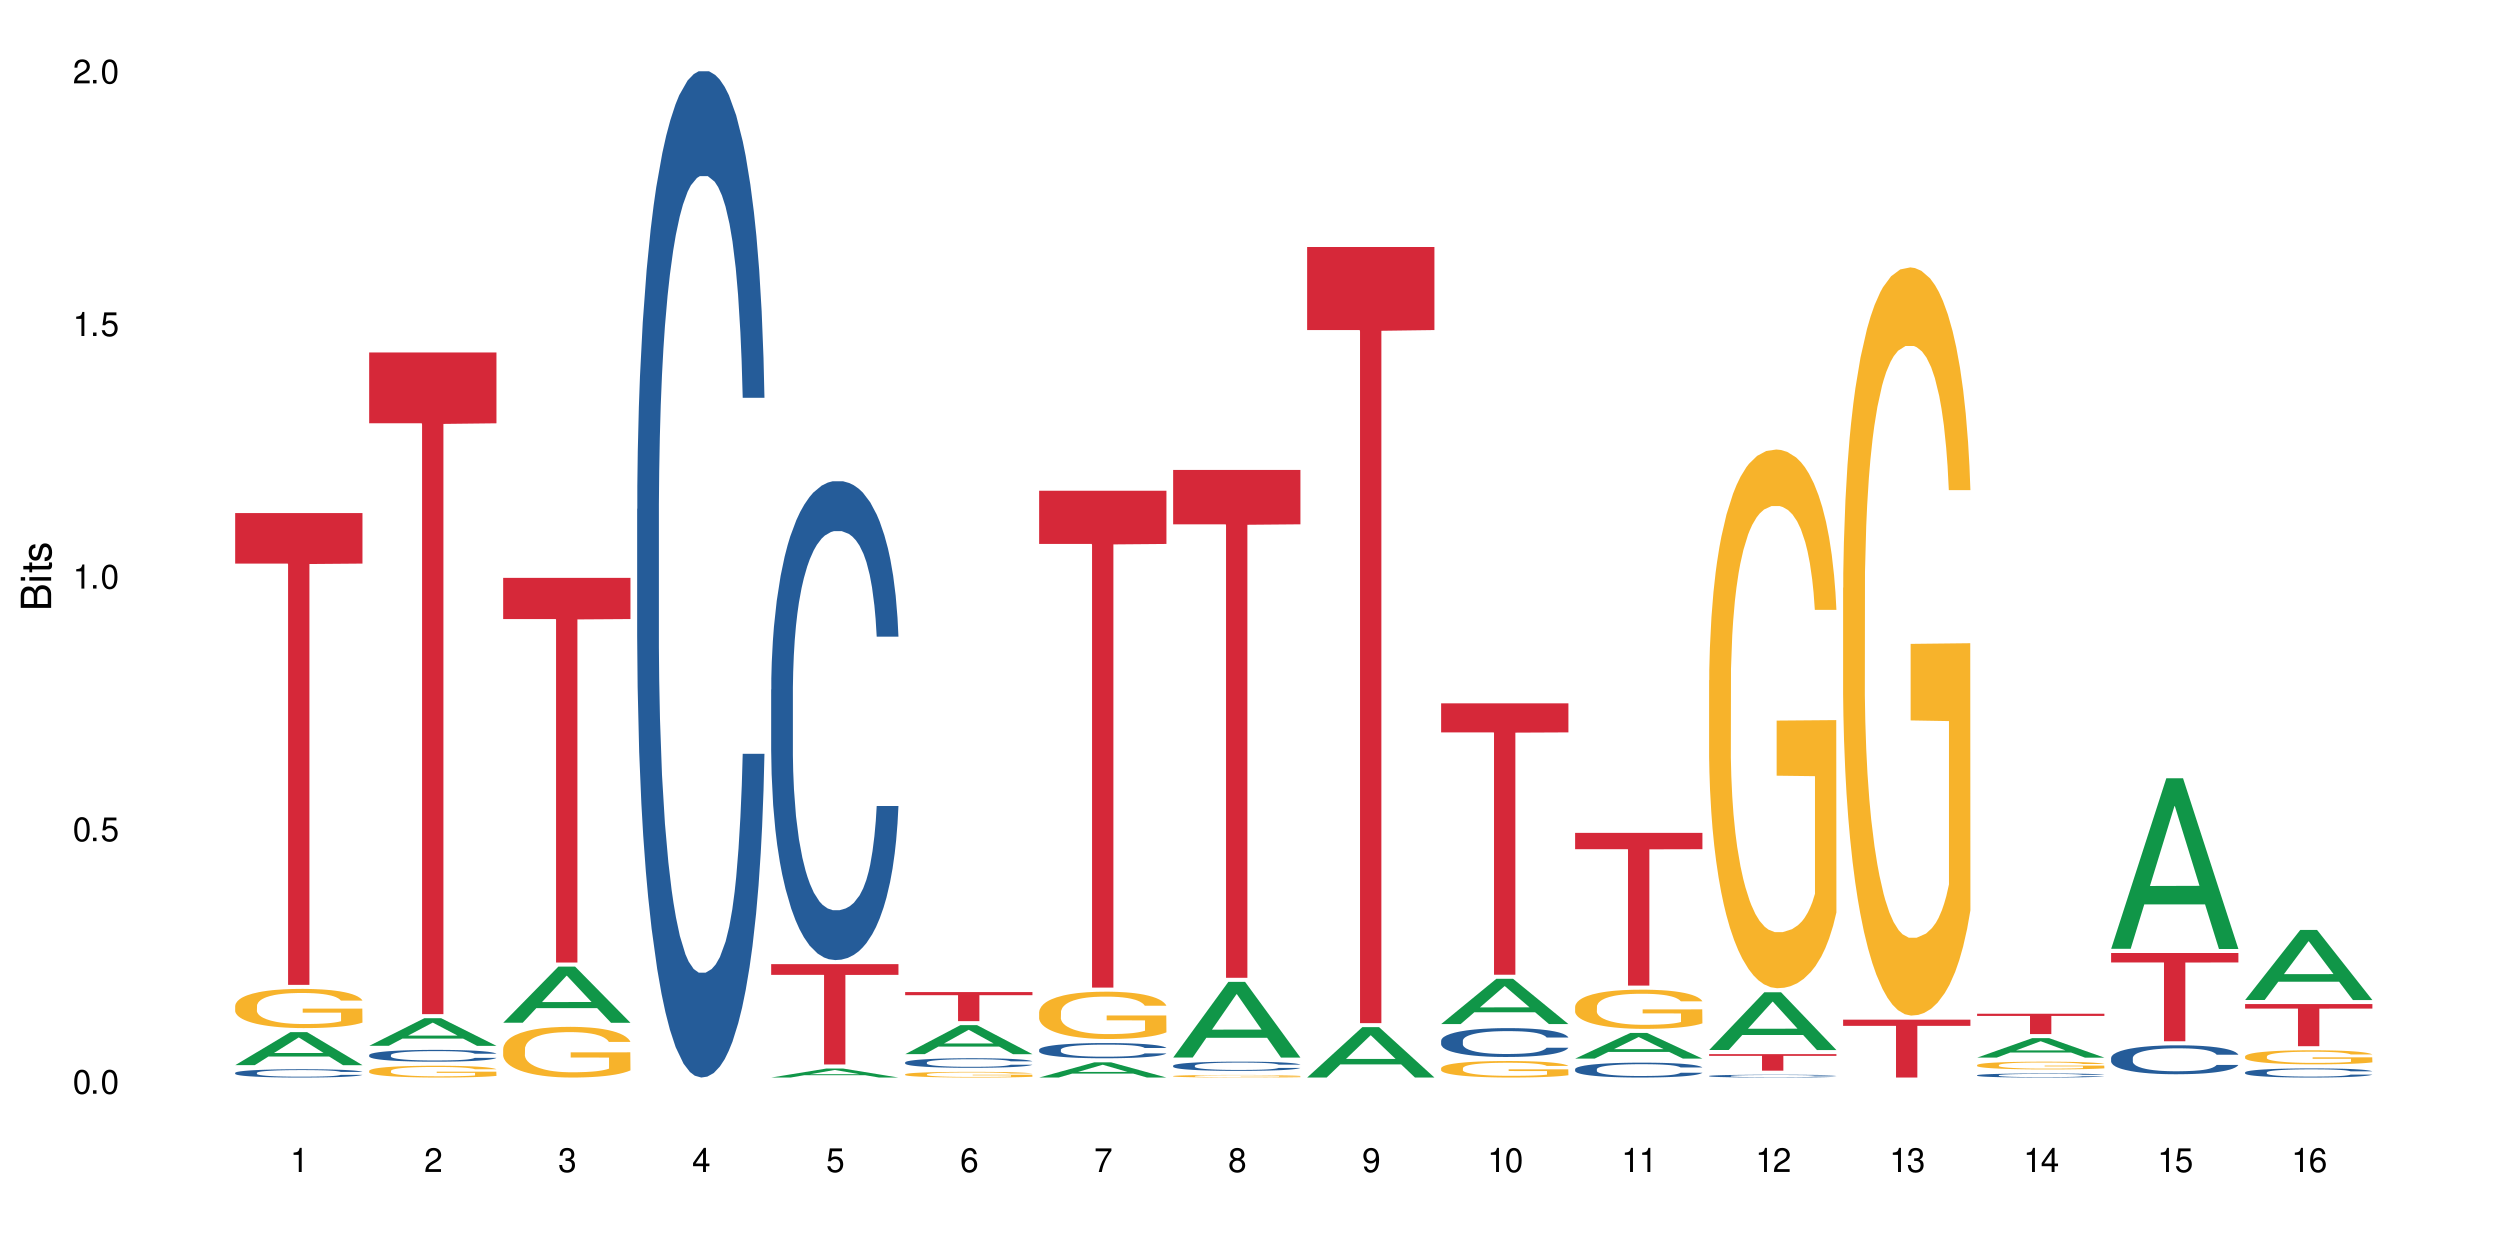 <?xml version="1.0" encoding="UTF-8"?>
<svg xmlns="http://www.w3.org/2000/svg" xmlns:xlink="http://www.w3.org/1999/xlink" width="720" height="360" viewBox="0 0 720 360">
<defs>
<g>
<g id="glyph-0-0">
</g>
<g id="glyph-0-1">
<path d="M 2.641 -6.938 C 2 -6.938 1.422 -6.656 1.078 -6.172 C 0.641 -5.562 0.406 -4.641 0.406 -3.359 C 0.406 -1.016 1.188 0.219 2.641 0.219 C 4.078 0.219 4.859 -1.016 4.859 -3.297 C 4.859 -4.641 4.656 -5.547 4.203 -6.172 C 3.844 -6.656 3.281 -6.938 2.641 -6.938 Z M 2.641 -6.188 C 3.547 -6.188 4 -5.25 4 -3.375 C 4 -1.406 3.562 -0.484 2.625 -0.484 C 1.734 -0.484 1.281 -1.438 1.281 -3.344 C 1.281 -5.25 1.734 -6.188 2.641 -6.188 Z M 2.641 -6.188 "/>
</g>
<g id="glyph-0-2">
<path d="M 1.828 -1 L 0.828 -1 L 0.828 0 L 1.828 0 Z M 1.828 -1 "/>
</g>
<g id="glyph-0-3">
<path d="M 4.562 -6.797 L 1.062 -6.797 L 0.547 -3.094 L 1.328 -3.094 C 1.719 -3.562 2.047 -3.734 2.578 -3.734 C 3.484 -3.734 4.062 -3.109 4.062 -2.094 C 4.062 -1.125 3.484 -0.531 2.578 -0.531 C 1.828 -0.531 1.375 -0.906 1.188 -1.672 L 0.328 -1.672 C 0.453 -1.109 0.547 -0.844 0.75 -0.594 C 1.125 -0.078 1.828 0.219 2.594 0.219 C 3.969 0.219 4.922 -0.781 4.922 -2.219 C 4.922 -3.562 4.031 -4.484 2.719 -4.484 C 2.25 -4.484 1.859 -4.359 1.469 -4.062 L 1.734 -5.969 L 4.562 -5.969 Z M 4.562 -6.797 "/>
</g>
<g id="glyph-0-4">
<path d="M 2.484 -4.938 L 2.484 0 L 3.328 0 L 3.328 -6.938 L 2.766 -6.938 C 2.469 -5.875 2.281 -5.734 0.984 -5.562 L 0.984 -4.938 Z M 2.484 -4.938 "/>
</g>
<g id="glyph-0-5">
<path d="M 4.859 -0.828 L 1.281 -0.828 C 1.359 -1.406 1.672 -1.781 2.5 -2.281 L 3.469 -2.828 C 4.406 -3.344 4.906 -4.062 4.906 -4.906 C 4.906 -5.484 4.672 -6.031 4.266 -6.406 C 3.859 -6.766 3.375 -6.938 2.719 -6.938 C 1.859 -6.938 1.219 -6.625 0.844 -6.031 C 0.609 -5.672 0.5 -5.234 0.484 -4.531 L 1.328 -4.531 C 1.359 -5.016 1.406 -5.281 1.531 -5.516 C 1.75 -5.938 2.188 -6.203 2.703 -6.203 C 3.469 -6.203 4.031 -5.641 4.031 -4.891 C 4.031 -4.344 3.719 -3.859 3.125 -3.516 L 2.234 -3 C 0.812 -2.172 0.406 -1.531 0.328 -0.016 L 4.859 -0.016 Z M 4.859 -0.828 "/>
</g>
<g id="glyph-0-6">
<path d="M 2.125 -3.188 L 2.578 -3.188 C 3.5 -3.188 3.984 -2.766 3.984 -1.922 C 3.984 -1.062 3.469 -0.531 2.594 -0.531 C 1.656 -0.531 1.203 -1 1.156 -2.016 L 0.312 -2.016 C 0.344 -1.453 0.438 -1.094 0.609 -0.781 C 0.953 -0.109 1.625 0.219 2.547 0.219 C 3.953 0.219 4.859 -0.625 4.859 -1.938 C 4.859 -2.828 4.516 -3.297 3.703 -3.594 C 4.344 -3.844 4.656 -4.328 4.656 -5.031 C 4.656 -6.219 3.875 -6.938 2.578 -6.938 C 1.203 -6.938 0.484 -6.172 0.453 -4.703 L 1.297 -4.703 C 1.312 -5.125 1.344 -5.359 1.453 -5.578 C 1.641 -5.969 2.062 -6.203 2.594 -6.203 C 3.344 -6.203 3.797 -5.75 3.797 -5 C 3.797 -4.516 3.609 -4.219 3.25 -4.047 C 3.016 -3.953 2.703 -3.922 2.125 -3.906 Z M 2.125 -3.188 "/>
</g>
<g id="glyph-0-7">
<path d="M 3.141 -1.672 L 3.141 0 L 3.984 0 L 3.984 -1.672 L 4.984 -1.672 L 4.984 -2.438 L 3.984 -2.438 L 3.984 -6.938 L 3.359 -6.938 L 0.266 -2.578 L 0.266 -1.672 Z M 3.141 -2.438 L 1 -2.438 L 3.141 -5.5 Z M 3.141 -2.438 "/>
</g>
<g id="glyph-0-8">
<path d="M 4.781 -5.125 C 4.609 -6.266 3.891 -6.938 2.844 -6.938 C 2.094 -6.938 1.422 -6.578 1.031 -5.953 C 0.594 -5.266 0.406 -4.422 0.406 -3.172 C 0.406 -2 0.578 -1.25 0.984 -0.641 C 1.359 -0.078 1.953 0.219 2.703 0.219 C 3.984 0.219 4.922 -0.75 4.922 -2.094 C 4.922 -3.375 4.062 -4.281 2.844 -4.281 C 2.172 -4.281 1.641 -4.031 1.281 -3.516 C 1.281 -5.234 1.828 -6.188 2.797 -6.188 C 3.391 -6.188 3.797 -5.797 3.938 -5.125 Z M 2.734 -3.531 C 3.547 -3.531 4.062 -2.953 4.062 -2.031 C 4.062 -1.156 3.484 -0.531 2.703 -0.531 C 1.922 -0.531 1.328 -1.188 1.328 -2.078 C 1.328 -2.938 1.906 -3.531 2.734 -3.531 Z M 2.734 -3.531 "/>
</g>
<g id="glyph-0-9">
<path d="M 4.984 -6.797 L 0.438 -6.797 L 0.438 -5.969 L 4.109 -5.969 C 2.5 -3.656 1.828 -2.234 1.328 0 L 2.219 0 C 2.594 -2.172 3.453 -4.047 4.984 -6.094 Z M 4.984 -6.797 "/>
</g>
<g id="glyph-0-10">
<path d="M 3.75 -3.656 C 4.469 -4.094 4.688 -4.438 4.688 -5.078 C 4.688 -6.172 3.844 -6.938 2.641 -6.938 C 1.438 -6.938 0.594 -6.172 0.594 -5.094 C 0.594 -4.438 0.812 -4.094 1.516 -3.656 C 0.734 -3.266 0.359 -2.703 0.359 -1.922 C 0.359 -0.656 1.281 0.219 2.641 0.219 C 3.984 0.219 4.922 -0.656 4.922 -1.922 C 4.922 -2.703 4.531 -3.266 3.75 -3.656 Z M 2.641 -6.188 C 3.359 -6.188 3.812 -5.75 3.812 -5.062 C 3.812 -4.406 3.344 -3.984 2.641 -3.984 C 1.922 -3.984 1.453 -4.406 1.453 -5.078 C 1.453 -5.75 1.922 -6.188 2.641 -6.188 Z M 2.641 -3.266 C 3.484 -3.266 4.062 -2.719 4.062 -1.906 C 4.062 -1.078 3.484 -0.531 2.625 -0.531 C 1.797 -0.531 1.219 -1.094 1.219 -1.906 C 1.219 -2.719 1.781 -3.266 2.641 -3.266 Z M 2.641 -3.266 "/>
</g>
<g id="glyph-0-11">
<path d="M 0.516 -1.578 C 0.672 -0.453 1.406 0.219 2.438 0.219 C 3.188 0.219 3.859 -0.141 4.266 -0.766 C 4.688 -1.453 4.891 -2.297 4.891 -3.547 C 4.891 -4.719 4.703 -5.453 4.312 -6.078 C 3.938 -6.641 3.344 -6.938 2.594 -6.938 C 1.297 -6.938 0.359 -5.969 0.359 -4.625 C 0.359 -3.344 1.234 -2.453 2.453 -2.453 C 3.094 -2.453 3.578 -2.672 4.016 -3.203 C 4 -1.484 3.469 -0.531 2.5 -0.531 C 1.906 -0.531 1.484 -0.906 1.359 -1.578 Z M 2.578 -6.203 C 3.375 -6.203 3.969 -5.531 3.969 -4.641 C 3.969 -3.797 3.391 -3.188 2.547 -3.188 C 1.734 -3.188 1.234 -3.766 1.234 -4.688 C 1.234 -5.562 1.797 -6.203 2.578 -6.203 Z M 2.578 -6.203 "/>
</g>
<g id="glyph-1-0">
</g>
<g id="glyph-1-1">
<path d="M 0 -0.953 L 0 -4.891 C 0 -5.719 -0.234 -6.344 -0.734 -6.797 C -1.188 -7.234 -1.812 -7.469 -2.5 -7.469 C -3.547 -7.469 -4.188 -7 -4.625 -5.875 C -4.984 -6.688 -5.625 -7.094 -6.531 -7.094 C -7.172 -7.094 -7.734 -6.859 -8.141 -6.391 C -8.562 -5.922 -8.75 -5.344 -8.75 -4.5 L -8.75 -0.953 Z M -4.984 -2.062 L -7.766 -2.062 L -7.766 -4.219 C -7.766 -4.844 -7.688 -5.203 -7.453 -5.5 C -7.219 -5.812 -6.859 -5.969 -6.375 -5.969 C -5.891 -5.969 -5.531 -5.812 -5.297 -5.5 C -5.062 -5.203 -4.984 -4.844 -4.984 -4.219 Z M -0.984 -2.062 L -4 -2.062 L -4 -4.781 C -4 -5.766 -3.438 -6.359 -2.484 -6.359 C -1.547 -6.359 -0.984 -5.766 -0.984 -4.781 Z M -0.984 -2.062 "/>
</g>
<g id="glyph-1-2">
<path d="M -6.281 -1.797 L -6.281 -0.797 L 0 -0.797 L 0 -1.797 Z M -8.75 -1.797 L -8.75 -0.797 L -7.484 -0.797 L -7.484 -1.797 Z M -8.75 -1.797 "/>
</g>
<g id="glyph-1-3">
<path d="M -6.281 -3.047 L -6.281 -2.016 L -8.016 -2.016 L -8.016 -1.016 L -6.281 -1.016 L -6.281 -0.172 L -5.469 -0.172 L -5.469 -1.016 L -0.719 -1.016 C -0.078 -1.016 0.281 -1.453 0.281 -2.234 C 0.281 -2.5 0.25 -2.719 0.188 -3.047 L -0.641 -3.047 C -0.609 -2.906 -0.594 -2.766 -0.594 -2.562 C -0.594 -2.141 -0.719 -2.016 -1.156 -2.016 L -5.469 -2.016 L -5.469 -3.047 Z M -6.281 -3.047 "/>
</g>
<g id="glyph-1-4">
<path d="M -4.531 -5.25 C -5.766 -5.25 -6.469 -4.422 -6.469 -2.969 C -6.469 -1.516 -5.719 -0.562 -4.547 -0.562 C -3.562 -0.562 -3.094 -1.062 -2.734 -2.562 L -2.516 -3.484 C -2.344 -4.188 -2.094 -4.469 -1.641 -4.469 C -1.047 -4.469 -0.641 -3.875 -0.641 -3 C -0.641 -2.453 -0.797 -2 -1.062 -1.75 C -1.25 -1.594 -1.422 -1.531 -1.875 -1.469 L -1.875 -0.406 C -0.422 -0.453 0.281 -1.266 0.281 -2.922 C 0.281 -4.5 -0.5 -5.516 -1.719 -5.516 C -2.656 -5.516 -3.172 -4.984 -3.469 -3.734 L -3.703 -2.766 C -3.891 -1.953 -4.156 -1.609 -4.594 -1.609 C -5.188 -1.609 -5.547 -2.125 -5.547 -2.938 C -5.547 -3.75 -5.203 -4.172 -4.531 -4.203 Z M -4.531 -5.25 "/>
</g>
</g>
</defs>
<rect x="-72" y="-36" width="864" height="432" fill="rgb(100%, 100%, 100%)" fill-opacity="1"/>
<path fill-rule="nonzero" fill="rgb(6.275%, 58.824%, 28.235%)" fill-opacity="1" d="M 67.73 306.766 L 67.77 306.754 L 83.633 297.258 L 88.449 297.258 L 104.391 306.773 L 98.789 306.773 L 94.797 304.289 L 77.289 304.289 L 73.371 306.766 L 67.73 306.766 L 78.973 303.262 L 93.191 303.254 L 86.102 298.812 L 86.023 298.805 L 85.945 298.832 L 78.934 303.254 L 78.973 303.262 Z M 67.73 306.766 "/>
<path fill-rule="nonzero" fill="rgb(14.51%, 36.078%, 60%)" fill-opacity="1" d="M 67.73 308.98 L 67.777 308.977 L 67.777 308.926 L 67.91 308.84 L 68.223 308.734 L 68.535 308.664 L 69.34 308.535 L 70.457 308.41 L 71.621 308.312 L 72.469 308.258 L 73.23 308.215 L 74.973 308.133 L 76.09 308.09 L 77.297 308.055 L 78.773 308.016 L 79.848 307.992 L 82.262 307.957 L 84.051 307.945 L 85.434 307.938 L 88.43 307.938 L 90.219 307.945 L 91.516 307.957 L 92.945 307.973 L 94.152 307.992 L 96.254 308.043 L 98.133 308.102 L 98.98 308.137 L 100.324 308.207 L 101.352 308.273 L 102.066 308.328 L 102.871 308.41 L 103.586 308.508 L 104.125 308.621 L 104.391 308.715 L 98.133 308.715 L 97.82 308.625 L 97.461 308.559 L 96.793 308.469 L 96.121 308.406 L 95.184 308.344 L 94.332 308.301 L 93.172 308.258 L 92.141 308.234 L 91.07 308.215 L 90.039 308.199 L 88.074 308.188 L 85.793 308.188 L 84.945 308.191 L 83.199 308.207 L 82.262 308.223 L 80.918 308.254 L 79.98 308.281 L 78.863 308.328 L 78.102 308.363 L 77.164 308.422 L 76.492 308.473 L 75.734 308.543 L 75.285 308.598 L 74.883 308.66 L 74.527 308.73 L 74.258 308.809 L 74.078 308.891 L 73.988 308.969 L 73.988 309.309 L 74.078 309.387 L 74.305 309.477 L 74.883 309.613 L 75.734 309.727 L 76.719 309.82 L 77.656 309.887 L 78.191 309.918 L 78.906 309.953 L 80.027 309.996 L 81.637 310.039 L 82.574 310.055 L 84.004 310.074 L 85.48 310.082 L 87.449 310.082 L 89.191 310.074 L 90.352 310.062 L 91.559 310.047 L 93.215 310.008 L 94.242 309.973 L 95.137 309.934 L 95.809 309.891 L 96.254 309.855 L 96.926 309.789 L 97.461 309.711 L 97.863 309.637 L 98.133 309.562 L 104.391 309.562 L 104.125 309.648 L 103.723 309.734 L 103.32 309.797 L 102.691 309.875 L 101.977 309.941 L 100.949 310.02 L 100.102 310.07 L 98.98 310.125 L 97.953 310.168 L 96.836 310.203 L 95.184 310.246 L 94.109 310.27 L 92.945 310.289 L 91.559 310.305 L 89.816 310.32 L 87.938 310.332 L 86.195 310.332 L 84.316 310.328 L 82.934 310.32 L 81.098 310.301 L 78.82 310.262 L 77.164 310.219 L 75.867 310.176 L 74.75 310.133 L 73.5 310.074 L 71.891 309.977 L 70.906 309.902 L 70.234 309.844 L 69.473 309.758 L 68.938 309.68 L 68.312 309.559 L 67.863 309.402 L 67.73 309.281 Z M 67.73 308.98 "/>
<path fill-rule="nonzero" fill="rgb(96.863%, 70.196%, 16.863%)" fill-opacity="1" d="M 67.73 289.641 L 67.777 289.629 L 67.777 289.422 L 67.953 288.957 L 68.402 288.32 L 68.984 287.793 L 69.609 287.379 L 70.012 287.164 L 70.684 286.855 L 71.262 286.629 L 72.738 286.164 L 74.617 285.73 L 75.645 285.543 L 76.809 285.367 L 78.461 285.172 L 79.223 285.102 L 81.547 284.938 L 84.184 284.832 L 87.09 284.801 L 88.43 284.812 L 90.266 284.852 L 92.77 284.965 L 94.199 285.07 L 95.316 285.172 L 96.477 285.309 L 97.91 285.512 L 99.25 285.762 L 100.324 286.008 L 101.395 286.316 L 102.289 286.648 L 103.051 287.008 L 103.723 287.441 L 104.125 287.805 L 104.391 288.164 L 98.176 288.164 L 97.82 287.805 L 97.418 287.523 L 96.746 287.184 L 96.074 286.938 L 95.406 286.742 L 94.152 286.473 L 93.082 286.309 L 91.738 286.164 L 90.441 286.07 L 88.969 286.008 L 88.074 285.988 L 85.703 285.988 L 83.559 286.059 L 82.305 286.141 L 81.41 286.227 L 80.16 286.379 L 79.398 286.504 L 78.953 286.586 L 77.613 286.906 L 76.719 287.195 L 76.227 287.391 L 75.602 287.699 L 75.152 287.977 L 74.66 288.391 L 74.391 288.699 L 74.035 289.402 L 73.988 291.258 L 74.125 291.648 L 74.391 292.074 L 74.75 292.445 L 75.285 292.836 L 75.824 293.137 L 76.762 293.539 L 77.566 293.805 L 78.191 293.98 L 79.398 294.258 L 79.891 294.352 L 81.055 294.539 L 82.262 294.684 L 83.738 294.805 L 84.855 294.867 L 86.641 294.918 L 88.922 294.918 L 91.605 294.859 L 93.305 294.773 L 94.465 294.691 L 95.227 294.621 L 96.164 294.508 L 96.836 294.402 L 97.461 294.289 L 98.223 294.113 L 98.223 291.648 L 87.18 291.641 L 87.18 290.484 L 104.348 290.473 L 104.391 294.508 L 103.453 294.785 L 102.289 295.055 L 101.172 295.262 L 100.012 295.434 L 98.355 295.633 L 97.016 295.754 L 94.957 295.898 L 93.082 295.992 L 91.113 296.055 L 89.371 296.086 L 87.312 296.094 L 85.48 296.074 L 83.512 296.012 L 81.949 295.93 L 80.516 295.828 L 79.086 295.691 L 77.297 295.477 L 76.137 295.301 L 74.93 295.086 L 73.723 294.828 L 72.648 294.547 L 71.934 294.332 L 71.219 294.086 L 70.457 293.773 L 69.742 293.426 L 69.207 293.105 L 68.715 292.742 L 68.355 292.402 L 68 291.938 L 67.82 291.566 L 67.73 291.246 Z M 67.73 289.641 "/>
<path fill-rule="nonzero" fill="rgb(83.922%, 15.686%, 22.353%)" fill-opacity="1" d="M 67.73 147.77 L 104.391 147.77 L 104.391 162.312 L 89.113 162.441 L 89.113 283.637 L 82.965 283.637 L 82.965 162.566 L 82.875 162.312 L 67.73 162.312 Z M 67.73 147.77 "/>
<path fill-rule="nonzero" fill="rgb(6.275%, 58.824%, 28.235%)" fill-opacity="1" d="M 106.32 301.195 L 106.359 301.188 L 122.223 293.238 L 127.039 293.238 L 142.98 301.203 L 137.383 301.203 L 133.387 299.125 L 115.879 299.125 L 111.961 301.195 L 106.32 301.195 L 117.562 298.262 L 131.781 298.254 L 124.691 294.539 L 124.613 294.531 L 124.535 294.555 L 117.523 298.254 L 117.562 298.262 Z M 106.32 301.195 "/>
<path fill-rule="nonzero" fill="rgb(14.51%, 36.078%, 60%)" fill-opacity="1" d="M 106.32 303.848 L 106.367 303.844 L 106.367 303.77 L 106.5 303.652 L 106.812 303.5 L 107.125 303.398 L 107.93 303.215 L 109.047 303.039 L 110.211 302.902 L 111.059 302.82 L 111.82 302.758 L 113.562 302.645 L 114.684 302.586 L 115.891 302.531 L 117.363 302.477 L 118.438 302.449 L 120.852 302.398 L 122.641 302.375 L 124.027 302.367 L 127.02 302.367 L 128.809 302.379 L 130.105 302.395 L 131.535 302.418 L 132.742 302.449 L 134.844 302.516 L 136.723 302.602 L 137.574 302.652 L 138.914 302.75 L 139.941 302.844 L 140.656 302.922 L 141.461 303.039 L 142.176 303.18 L 142.715 303.336 L 142.98 303.469 L 136.723 303.469 L 136.41 303.348 L 136.051 303.25 L 135.383 303.121 L 134.711 303.031 L 133.773 302.941 L 132.922 302.883 L 131.762 302.824 L 130.73 302.785 L 129.66 302.758 L 128.629 302.738 L 126.664 302.723 L 124.383 302.723 L 123.535 302.727 L 121.789 302.754 L 120.852 302.773 L 119.512 302.816 L 118.57 302.859 L 117.453 302.922 L 116.695 302.973 L 115.754 303.055 L 115.086 303.125 L 114.324 303.227 L 113.879 303.305 L 113.473 303.391 L 113.117 303.496 L 112.848 303.605 L 112.668 303.719 L 112.582 303.832 L 112.582 304.312 L 112.668 304.426 L 112.895 304.555 L 113.473 304.746 L 114.324 304.91 L 115.309 305.039 L 116.246 305.133 L 116.781 305.176 L 117.5 305.227 L 118.617 305.289 L 120.227 305.352 L 121.164 305.375 L 122.594 305.402 L 124.07 305.414 L 126.039 305.414 L 127.781 305.402 L 128.945 305.387 L 130.152 305.359 L 131.805 305.309 L 132.832 305.258 L 133.727 305.199 L 134.398 305.141 L 134.844 305.09 L 135.516 304.992 L 136.051 304.887 L 136.453 304.777 L 136.723 304.672 L 142.98 304.672 L 142.715 304.797 L 142.312 304.918 L 141.91 305.008 L 141.281 305.117 L 140.566 305.215 L 139.539 305.324 L 138.691 305.395 L 137.574 305.473 L 136.543 305.531 L 135.426 305.586 L 133.773 305.645 L 132.699 305.676 L 131.535 305.707 L 130.152 305.73 L 128.406 305.754 L 126.531 305.766 L 124.785 305.766 L 122.906 305.762 L 121.523 305.75 L 119.688 305.723 L 117.41 305.664 L 115.754 305.605 L 114.457 305.547 L 113.34 305.484 L 112.09 305.402 L 110.48 305.266 L 109.496 305.16 L 108.824 305.07 L 108.066 304.949 L 107.527 304.84 L 106.902 304.668 L 106.457 304.445 L 106.32 304.273 Z M 106.32 303.848 "/>
<path fill-rule="nonzero" fill="rgb(96.863%, 70.196%, 16.863%)" fill-opacity="1" d="M 106.32 308.387 L 106.367 308.387 L 106.367 308.324 L 106.543 308.184 L 106.992 307.992 L 107.574 307.832 L 108.199 307.707 L 108.602 307.645 L 109.273 307.551 L 109.852 307.48 L 111.328 307.34 L 113.207 307.211 L 114.234 307.156 L 115.398 307.102 L 117.051 307.043 L 117.812 307.023 L 120.137 306.973 L 122.773 306.941 L 125.68 306.93 L 127.02 306.934 L 128.855 306.945 L 131.359 306.98 L 132.789 307.012 L 133.906 307.043 L 135.07 307.082 L 136.5 307.145 L 137.84 307.219 L 138.914 307.293 L 139.988 307.387 L 140.879 307.488 L 141.641 307.598 L 142.312 307.727 L 142.715 307.836 L 142.98 307.945 L 136.77 307.945 L 136.41 307.836 L 136.008 307.75 L 135.336 307.648 L 134.668 307.574 L 133.996 307.516 L 132.742 307.434 L 131.672 307.387 L 130.328 307.34 L 129.031 307.312 L 127.559 307.293 L 126.664 307.289 L 124.293 307.289 L 122.148 307.309 L 120.895 307.336 L 120.004 307.359 L 118.75 307.406 L 117.988 307.445 L 117.543 307.469 L 116.203 307.566 L 115.309 307.652 L 114.816 307.711 L 114.191 307.805 L 113.742 307.887 L 113.25 308.012 L 112.984 308.105 L 112.625 308.316 L 112.582 308.875 L 112.715 308.992 L 112.984 309.121 L 113.34 309.234 L 113.879 309.352 L 114.414 309.441 L 115.352 309.562 L 116.156 309.645 L 116.781 309.695 L 117.988 309.781 L 118.48 309.809 L 119.645 309.863 L 120.852 309.906 L 122.328 309.945 L 123.445 309.961 L 125.234 309.977 L 127.512 309.977 L 130.195 309.961 L 131.895 309.934 L 133.059 309.91 L 133.816 309.887 L 134.754 309.855 L 135.426 309.824 L 136.051 309.789 L 136.812 309.734 L 136.812 308.992 L 125.77 308.992 L 125.77 308.645 L 142.938 308.641 L 142.98 309.855 L 142.043 309.938 L 140.879 310.02 L 139.762 310.082 L 138.602 310.133 L 136.945 310.191 L 135.605 310.23 L 133.547 310.273 L 131.672 310.301 L 129.703 310.32 L 127.961 310.328 L 125.902 310.332 L 124.07 310.328 L 122.102 310.309 L 120.539 310.281 L 119.109 310.25 L 117.676 310.211 L 115.891 310.145 L 114.727 310.094 L 113.52 310.027 L 112.312 309.949 L 111.238 309.867 L 110.523 309.801 L 109.809 309.727 L 109.047 309.633 L 108.332 309.527 L 107.797 309.434 L 107.305 309.324 L 106.945 309.219 L 106.59 309.082 L 106.41 308.969 L 106.32 308.871 Z M 106.32 308.387 "/>
<path fill-rule="nonzero" fill="rgb(83.922%, 15.686%, 22.353%)" fill-opacity="1" d="M 106.32 101.512 L 142.98 101.512 L 142.98 121.91 L 127.703 122.09 L 127.703 292.074 L 121.555 292.074 L 121.555 122.27 L 121.465 121.91 L 106.32 121.91 Z M 106.32 101.512 "/>
<path fill-rule="nonzero" fill="rgb(6.275%, 58.824%, 28.235%)" fill-opacity="1" d="M 144.91 294.547 L 144.949 294.535 L 160.812 278.383 L 165.633 278.383 L 181.574 294.562 L 175.973 294.562 L 171.977 290.34 L 154.469 290.34 L 150.551 294.547 L 144.91 294.547 L 156.152 288.594 L 170.371 288.578 L 163.281 281.027 L 163.203 281.012 L 163.125 281.059 L 156.113 288.578 L 156.152 288.594 Z M 144.91 294.547 "/>
<path fill-rule="nonzero" fill="rgb(96.863%, 70.196%, 16.863%)" fill-opacity="1" d="M 144.91 301.984 L 144.957 301.969 L 144.957 301.703 L 145.137 301.102 L 145.582 300.277 L 146.164 299.598 L 146.789 299.062 L 147.191 298.781 L 147.863 298.383 L 148.445 298.09 L 149.918 297.488 L 151.797 296.93 L 152.824 296.688 L 153.988 296.461 L 155.641 296.207 L 156.402 296.113 L 158.727 295.902 L 161.363 295.77 L 164.27 295.727 L 165.613 295.742 L 167.445 295.793 L 169.949 295.941 L 171.379 296.074 L 172.496 296.207 L 173.66 296.383 L 175.09 296.648 L 176.43 296.969 L 177.504 297.289 L 178.578 297.688 L 179.473 298.117 L 180.23 298.582 L 180.902 299.141 L 181.305 299.609 L 181.574 300.074 L 175.359 300.074 L 175 299.609 L 174.598 299.25 L 173.926 298.809 L 173.258 298.488 L 172.586 298.234 L 171.336 297.887 L 170.262 297.676 L 168.922 297.488 L 167.625 297.367 L 166.148 297.289 L 165.254 297.262 L 162.883 297.262 L 160.738 297.355 L 159.488 297.461 L 158.594 297.57 L 157.34 297.77 L 156.582 297.93 L 156.133 298.035 L 154.793 298.449 L 153.898 298.82 L 153.406 299.074 L 152.781 299.477 L 152.332 299.836 L 151.84 300.371 L 151.574 300.77 L 151.215 301.676 L 151.172 304.078 L 151.305 304.582 L 151.574 305.129 L 151.93 305.609 L 152.469 306.117 L 153.004 306.504 L 153.941 307.023 L 154.746 307.371 L 155.375 307.598 L 156.582 307.957 L 157.07 308.078 L 158.234 308.32 L 159.441 308.504 L 160.918 308.664 L 162.035 308.746 L 163.824 308.812 L 166.102 308.812 L 168.785 308.73 L 170.484 308.625 L 171.648 308.52 L 172.406 308.426 L 173.348 308.277 L 174.016 308.145 L 174.645 308 L 175.402 307.773 L 175.402 304.582 L 164.359 304.57 L 164.359 303.078 L 181.527 303.062 L 181.574 308.277 L 180.633 308.637 L 179.473 308.984 L 178.352 309.254 L 177.191 309.48 L 175.535 309.73 L 174.195 309.891 L 172.141 310.078 L 170.262 310.199 L 168.293 310.277 L 166.551 310.32 L 164.492 310.332 L 162.66 310.305 L 160.695 310.227 L 159.129 310.117 L 157.699 309.984 L 156.266 309.812 L 154.48 309.531 L 153.316 309.305 L 152.109 309.023 L 150.902 308.691 L 149.828 308.332 L 149.113 308.051 L 148.398 307.73 L 147.641 307.332 L 146.922 306.879 L 146.387 306.465 L 145.895 305.996 L 145.539 305.559 L 145.18 304.957 L 145 304.477 L 144.91 304.062 Z M 144.91 301.984 "/>
<path fill-rule="nonzero" fill="rgb(83.922%, 15.686%, 22.353%)" fill-opacity="1" d="M 144.91 166.426 L 181.574 166.426 L 181.574 178.285 L 166.293 178.391 L 166.293 277.219 L 160.145 277.219 L 160.145 178.492 L 160.059 178.285 L 144.91 178.285 Z M 144.91 166.426 "/>
<path fill-rule="nonzero" fill="rgb(14.51%, 36.078%, 60%)" fill-opacity="1" d="M 183.5 146.621 L 183.547 146.355 L 183.547 140 L 183.68 129.934 L 183.992 117.215 L 184.309 108.477 L 185.113 92.844 L 186.23 77.746 L 187.391 66.09 L 188.242 59.203 L 189 53.902 L 190.746 44.102 L 191.863 39.07 L 193.07 34.566 L 194.543 30.062 L 195.617 27.414 L 198.031 23.176 L 199.82 21.32 L 201.207 20.527 L 204.203 20.527 L 205.988 21.586 L 207.285 22.91 L 208.719 25.031 L 209.926 27.414 L 212.027 33.242 L 213.902 40.66 L 214.754 44.898 L 216.094 53.109 L 217.121 61.055 L 217.84 67.945 L 218.645 77.746 L 219.359 89.668 L 219.895 103.176 L 220.164 114.566 L 213.902 114.566 L 213.59 103.973 L 213.234 95.758 L 212.562 84.898 L 211.891 77.215 L 210.953 69.535 L 210.102 64.5 L 208.941 59.469 L 207.914 56.289 L 206.84 53.902 L 205.812 52.316 L 203.844 50.727 L 201.562 50.727 L 200.715 51.254 L 198.973 53.375 L 198.031 55.23 L 196.691 58.938 L 195.754 62.383 L 194.633 67.68 L 193.875 72.184 L 192.934 79.07 L 192.266 85.164 L 191.504 93.906 L 191.059 100.527 L 190.656 107.945 L 190.297 116.688 L 190.031 125.957 L 189.852 135.762 L 189.762 145.297 L 189.762 186.355 L 189.852 195.895 L 190.074 207.02 L 190.656 223.18 L 191.504 237.219 L 192.488 248.344 L 193.426 256.293 L 193.965 260 L 194.68 264.238 L 195.797 269.535 L 197.406 274.836 L 198.344 276.953 L 199.777 279.074 L 201.25 280.133 L 203.219 280.133 L 204.961 279.074 L 206.125 277.75 L 207.332 275.629 L 208.984 271.125 L 210.016 266.887 L 210.906 261.855 L 211.578 256.82 L 212.027 252.582 L 212.695 244.371 L 213.234 235.363 L 213.637 226.094 L 213.902 217.086 L 220.164 217.086 L 219.895 227.684 L 219.492 238.012 L 219.09 245.695 L 218.465 254.969 L 217.75 263.18 L 216.719 272.449 L 215.871 278.543 L 214.754 285.168 L 213.727 290.199 L 212.605 294.703 L 210.953 300 L 209.879 302.648 L 208.719 305.035 L 207.332 307.152 L 205.586 309.008 L 203.711 310.066 L 201.965 310.332 L 200.09 309.801 L 198.703 308.742 L 196.871 306.359 L 194.59 301.59 L 192.934 296.559 L 191.641 291.523 L 190.52 286.227 L 189.27 279.074 L 187.66 267.418 L 186.676 258.41 L 186.004 250.992 L 185.246 240.664 L 184.711 231.391 L 184.082 216.555 L 183.637 197.746 L 183.5 183.18 Z M 183.5 146.621 "/>
<path fill-rule="nonzero" fill="rgb(6.275%, 58.824%, 28.235%)" fill-opacity="1" d="M 222.094 310.328 L 222.133 310.328 L 237.996 307.738 L 242.812 307.738 L 258.754 310.332 L 253.152 310.332 L 249.156 309.656 L 231.648 309.656 L 227.73 310.328 L 222.094 310.328 L 233.332 309.375 L 247.551 309.371 L 240.461 308.16 L 240.383 308.16 L 240.305 308.168 L 233.293 309.371 L 233.332 309.375 Z M 222.094 310.328 "/>
<path fill-rule="nonzero" fill="rgb(14.51%, 36.078%, 60%)" fill-opacity="1" d="M 222.094 198.605 L 222.137 198.48 L 222.137 195.453 L 222.27 190.664 L 222.586 184.613 L 222.898 180.453 L 223.703 173.016 L 224.82 165.832 L 225.98 160.285 L 226.832 157.008 L 227.59 154.484 L 229.336 149.82 L 230.453 147.426 L 231.66 145.285 L 233.137 143.141 L 234.207 141.879 L 236.621 139.863 L 238.41 138.98 L 239.797 138.602 L 242.793 138.602 L 244.582 139.109 L 245.879 139.738 L 247.309 140.746 L 248.516 141.879 L 250.617 144.652 L 252.492 148.184 L 253.344 150.199 L 254.684 154.109 L 255.715 157.891 L 256.43 161.168 L 257.234 165.832 L 257.949 171.504 L 258.484 177.934 L 258.754 183.352 L 252.492 183.352 L 252.18 178.309 L 251.824 174.402 L 251.152 169.234 L 250.48 165.578 L 249.543 161.922 L 248.695 159.527 L 247.531 157.133 L 246.504 155.621 L 245.43 154.484 L 244.402 153.73 L 242.434 152.973 L 240.156 152.973 L 239.305 153.227 L 237.562 154.234 L 236.621 155.117 L 235.281 156.883 L 234.344 158.52 L 233.227 161.039 L 232.465 163.184 L 231.527 166.461 L 230.855 169.359 L 230.094 173.52 L 229.648 176.672 L 229.246 180.199 L 228.887 184.359 L 228.621 188.773 L 228.441 193.438 L 228.352 197.973 L 228.352 217.512 L 228.441 222.051 L 228.664 227.344 L 229.246 235.035 L 230.094 241.715 L 231.078 247.008 L 232.016 250.789 L 232.555 252.555 L 233.27 254.574 L 234.387 257.094 L 235.996 259.613 L 236.934 260.621 L 238.367 261.633 L 239.84 262.137 L 241.809 262.137 L 243.551 261.633 L 244.715 261 L 245.922 259.992 L 247.574 257.852 L 248.605 255.832 L 249.5 253.438 L 250.168 251.043 L 250.617 249.027 L 251.285 245.117 L 251.824 240.832 L 252.227 236.422 L 252.492 232.137 L 258.754 232.137 L 258.484 237.176 L 258.082 242.094 L 257.68 245.75 L 257.055 250.16 L 256.34 254.066 L 255.309 258.48 L 254.461 261.379 L 253.344 264.531 L 252.316 266.926 L 251.199 269.07 L 249.543 271.59 L 248.469 272.852 L 247.309 273.984 L 245.922 274.992 L 244.18 275.875 L 242.301 276.379 L 240.559 276.504 L 238.68 276.254 L 237.293 275.75 L 235.461 274.613 L 233.18 272.348 L 231.527 269.949 L 230.23 267.555 L 229.113 265.035 L 227.859 261.633 L 226.25 256.086 L 225.266 251.801 L 224.598 248.27 L 223.836 243.355 L 223.301 238.941 L 222.672 231.883 L 222.227 222.934 L 222.094 216 Z M 222.094 198.605 "/>
<path fill-rule="nonzero" fill="rgb(83.922%, 15.686%, 22.353%)" fill-opacity="1" d="M 222.094 277.668 L 258.754 277.668 L 258.754 280.762 L 243.473 280.789 L 243.473 306.574 L 237.328 306.574 L 237.328 280.816 L 237.238 280.762 L 222.094 280.762 Z M 222.094 277.668 "/>
<path fill-rule="nonzero" fill="rgb(6.275%, 58.824%, 28.235%)" fill-opacity="1" d="M 260.684 303.598 L 260.723 303.59 L 276.586 295.242 L 281.402 295.242 L 297.344 303.605 L 291.742 303.605 L 287.746 301.426 L 270.238 301.426 L 266.324 303.598 L 260.684 303.598 L 271.922 300.52 L 286.141 300.512 L 279.051 296.609 L 278.973 296.602 L 278.895 296.625 L 271.883 300.512 L 271.922 300.52 Z M 260.684 303.598 "/>
<path fill-rule="nonzero" fill="rgb(14.51%, 36.078%, 60%)" fill-opacity="1" d="M 260.684 305.973 L 260.727 305.969 L 260.727 305.91 L 260.863 305.812 L 261.176 305.691 L 261.488 305.609 L 262.293 305.461 L 263.41 305.316 L 264.57 305.203 L 265.422 305.141 L 266.184 305.09 L 267.926 304.996 L 269.043 304.949 L 270.25 304.906 L 271.727 304.863 L 272.797 304.836 L 275.211 304.797 L 277 304.777 L 278.387 304.77 L 281.383 304.77 L 283.172 304.781 L 284.469 304.793 L 285.898 304.812 L 287.105 304.836 L 289.207 304.891 L 291.086 304.965 L 291.934 305.004 L 293.273 305.082 L 294.305 305.156 L 295.02 305.223 L 295.824 305.316 L 296.539 305.43 L 297.074 305.559 L 297.344 305.668 L 291.086 305.668 L 290.77 305.566 L 290.414 305.488 L 289.742 305.383 L 289.074 305.312 L 288.133 305.238 L 287.285 305.191 L 286.121 305.141 L 285.094 305.113 L 284.02 305.09 L 282.992 305.074 L 281.023 305.059 L 278.746 305.059 L 277.895 305.062 L 276.152 305.086 L 275.211 305.102 L 273.871 305.137 L 272.934 305.168 L 271.816 305.219 L 271.055 305.262 L 270.117 305.328 L 269.445 305.387 L 268.684 305.469 L 268.238 305.531 L 267.836 305.605 L 267.477 305.688 L 267.211 305.773 L 267.031 305.867 L 266.941 305.961 L 266.941 306.352 L 267.031 306.441 L 267.254 306.547 L 267.836 306.699 L 268.684 306.836 L 269.668 306.941 L 270.609 307.016 L 271.145 307.051 L 271.859 307.09 L 272.977 307.141 L 274.586 307.191 L 275.527 307.211 L 276.957 307.234 L 278.434 307.242 L 280.398 307.242 L 282.141 307.234 L 283.305 307.219 L 284.512 307.199 L 286.168 307.156 L 287.195 307.117 L 288.09 307.07 L 288.758 307.02 L 289.207 306.98 L 289.879 306.902 L 290.414 306.816 L 290.816 306.727 L 291.086 306.645 L 297.344 306.645 L 297.074 306.742 L 296.672 306.844 L 296.27 306.914 L 295.645 307.004 L 294.93 307.082 L 293.902 307.168 L 293.051 307.227 L 291.934 307.289 L 290.906 307.34 L 289.789 307.383 L 288.133 307.434 L 287.059 307.457 L 285.898 307.48 L 284.512 307.5 L 282.77 307.52 L 280.891 307.527 L 279.148 307.531 L 277.27 307.523 L 275.883 307.516 L 274.051 307.492 L 271.77 307.445 L 270.117 307.398 L 268.82 307.352 L 267.703 307.301 L 266.449 307.234 L 264.84 307.121 L 263.855 307.035 L 263.188 306.965 L 262.426 306.867 L 261.891 306.777 L 261.266 306.637 L 260.816 306.457 L 260.684 306.32 Z M 260.684 305.973 "/>
<path fill-rule="nonzero" fill="rgb(96.863%, 70.196%, 16.863%)" fill-opacity="1" d="M 260.684 309.395 L 260.727 309.395 L 260.727 309.363 L 260.906 309.297 L 261.352 309.203 L 261.934 309.129 L 262.559 309.066 L 262.961 309.035 L 263.633 308.992 L 264.215 308.961 L 265.691 308.891 L 267.566 308.828 L 268.598 308.801 L 269.758 308.777 L 271.414 308.75 L 272.172 308.738 L 274.496 308.715 L 277.137 308.699 L 280.043 308.695 L 281.383 308.695 L 283.215 308.703 L 285.719 308.719 L 287.148 308.734 L 288.27 308.75 L 289.43 308.766 L 290.859 308.797 L 292.203 308.832 L 293.273 308.871 L 294.348 308.914 L 295.242 308.961 L 296.004 309.016 L 296.672 309.078 L 297.074 309.129 L 297.344 309.184 L 291.129 309.184 L 290.77 309.129 L 290.367 309.09 L 289.699 309.039 L 289.027 309.004 L 288.355 308.977 L 287.105 308.938 L 286.031 308.914 L 284.691 308.891 L 283.395 308.879 L 281.918 308.871 L 281.023 308.867 L 278.656 308.867 L 276.508 308.875 L 275.258 308.891 L 274.363 308.902 L 273.113 308.922 L 272.352 308.941 L 271.906 308.953 L 270.562 309 L 269.668 309.043 L 269.176 309.07 L 268.551 309.113 L 268.105 309.156 L 267.613 309.215 L 267.344 309.258 L 266.988 309.363 L 266.941 309.629 L 267.074 309.688 L 267.344 309.75 L 267.703 309.805 L 268.238 309.859 L 268.773 309.902 L 269.715 309.961 L 270.52 310 L 271.145 310.027 L 272.352 310.066 L 272.844 310.078 L 274.004 310.105 L 275.211 310.129 L 276.688 310.145 L 277.805 310.156 L 279.594 310.16 L 281.875 310.16 L 284.559 310.152 L 286.254 310.141 L 287.418 310.129 L 288.18 310.117 L 289.117 310.102 L 289.789 310.086 L 290.414 310.07 L 291.172 310.047 L 291.172 309.688 L 280.129 309.688 L 280.129 309.52 L 297.297 309.516 L 297.344 310.102 L 296.406 310.141 L 295.242 310.18 L 294.125 310.211 L 292.961 310.238 L 291.309 310.266 L 289.965 310.281 L 287.91 310.305 L 286.031 310.316 L 284.066 310.328 L 282.32 310.332 L 280.266 310.332 L 278.434 310.328 L 276.465 310.32 L 274.898 310.309 L 273.469 310.293 L 272.039 310.273 L 270.25 310.242 L 269.086 310.219 L 267.879 310.188 L 266.672 310.148 L 265.602 310.109 L 264.887 310.078 L 264.168 310.039 L 263.41 309.996 L 262.695 309.945 L 262.156 309.898 L 261.668 309.848 L 261.309 309.797 L 260.949 309.73 L 260.773 309.676 L 260.684 309.629 Z M 260.684 309.395 "/>
<path fill-rule="nonzero" fill="rgb(83.922%, 15.686%, 22.353%)" fill-opacity="1" d="M 260.684 285.719 L 297.344 285.719 L 297.344 286.613 L 282.062 286.621 L 282.062 294.082 L 275.918 294.082 L 275.918 286.629 L 275.828 286.613 L 260.684 286.613 Z M 260.684 285.719 "/>
<path fill-rule="nonzero" fill="rgb(6.275%, 58.824%, 28.235%)" fill-opacity="1" d="M 299.273 310.328 L 299.312 310.324 L 315.176 305.949 L 319.992 305.949 L 335.934 310.332 L 330.332 310.332 L 326.336 309.188 L 308.828 309.188 L 304.914 310.328 L 299.273 310.328 L 310.516 308.715 L 324.73 308.711 L 317.641 306.664 L 317.562 306.66 L 317.484 306.672 L 310.477 308.711 L 310.516 308.715 Z M 299.273 310.328 "/>
<path fill-rule="nonzero" fill="rgb(14.51%, 36.078%, 60%)" fill-opacity="1" d="M 299.273 302.309 L 299.316 302.305 L 299.316 302.207 L 299.453 302.055 L 299.766 301.863 L 300.078 301.73 L 300.883 301.492 L 302 301.266 L 303.164 301.09 L 304.012 300.984 L 304.773 300.902 L 306.516 300.754 L 307.633 300.68 L 308.84 300.613 L 310.316 300.543 L 311.391 300.504 L 313.805 300.438 L 315.59 300.41 L 316.977 300.398 L 319.973 300.398 L 321.762 300.414 L 323.059 300.434 L 324.488 300.469 L 325.695 300.504 L 327.797 300.59 L 329.676 300.703 L 330.523 300.77 L 331.867 300.891 L 332.895 301.012 L 333.609 301.117 L 334.414 301.266 L 335.129 301.445 L 335.664 301.648 L 335.934 301.82 L 329.676 301.82 L 329.363 301.66 L 329.004 301.539 L 328.332 301.371 L 327.664 301.258 L 326.723 301.141 L 325.875 301.062 L 324.711 300.988 L 323.684 300.941 L 322.609 300.902 L 321.582 300.879 L 319.613 300.855 L 317.336 300.855 L 316.484 300.863 L 314.742 300.895 L 313.805 300.926 L 312.461 300.98 L 311.523 301.031 L 310.406 301.113 L 309.645 301.18 L 308.707 301.285 L 308.035 301.375 L 307.277 301.508 L 306.828 301.609 L 306.426 301.723 L 306.07 301.855 L 305.801 301.996 L 305.621 302.141 L 305.531 302.285 L 305.531 302.906 L 305.621 303.051 L 305.844 303.219 L 306.426 303.465 L 307.277 303.676 L 308.258 303.848 L 309.199 303.965 L 309.734 304.023 L 310.449 304.086 L 311.566 304.168 L 313.176 304.246 L 314.117 304.277 L 315.547 304.312 L 317.023 304.328 L 318.988 304.328 L 320.734 304.312 L 321.895 304.289 L 323.102 304.258 L 324.758 304.191 L 325.785 304.125 L 326.68 304.051 L 327.352 303.973 L 327.797 303.91 L 328.469 303.785 L 329.004 303.648 L 329.406 303.508 L 329.676 303.371 L 335.934 303.371 L 335.664 303.535 L 335.262 303.691 L 334.859 303.805 L 334.234 303.945 L 333.52 304.07 L 332.492 304.211 L 331.641 304.305 L 330.523 304.402 L 329.496 304.48 L 328.379 304.547 L 326.723 304.629 L 325.652 304.668 L 324.488 304.703 L 323.102 304.734 L 321.359 304.766 L 319.48 304.781 L 317.738 304.785 L 315.859 304.777 L 314.473 304.758 L 312.641 304.723 L 310.359 304.652 L 308.707 304.574 L 307.41 304.5 L 306.293 304.418 L 305.039 304.312 L 303.43 304.133 L 302.445 304 L 301.777 303.887 L 301.016 303.73 L 300.48 303.59 L 299.855 303.363 L 299.406 303.082 L 299.273 302.859 Z M 299.273 302.309 "/>
<path fill-rule="nonzero" fill="rgb(96.863%, 70.196%, 16.863%)" fill-opacity="1" d="M 299.273 291.441 L 299.316 291.43 L 299.316 291.18 L 299.496 290.621 L 299.945 289.848 L 300.523 289.215 L 301.152 288.715 L 301.555 288.453 L 302.223 288.078 L 302.805 287.805 L 304.281 287.246 L 306.156 286.723 L 307.188 286.5 L 308.348 286.289 L 310.004 286.051 L 310.762 285.965 L 313.086 285.766 L 315.727 285.641 L 318.633 285.602 L 319.973 285.613 L 321.805 285.664 L 324.309 285.801 L 325.738 285.926 L 326.859 286.051 L 328.02 286.211 L 329.449 286.461 L 330.793 286.762 L 331.867 287.059 L 332.938 287.434 L 333.832 287.832 L 334.594 288.266 L 335.262 288.789 L 335.664 289.227 L 335.934 289.66 L 329.719 289.66 L 329.363 289.227 L 328.961 288.891 L 328.289 288.477 L 327.617 288.18 L 326.949 287.941 L 325.695 287.621 L 324.621 287.422 L 323.281 287.246 L 321.984 287.133 L 320.508 287.059 L 319.613 287.035 L 317.246 287.035 L 315.102 287.121 L 313.848 287.223 L 312.953 287.32 L 311.703 287.508 L 310.941 287.656 L 310.496 287.758 L 309.152 288.141 L 308.258 288.492 L 307.766 288.727 L 307.141 289.102 L 306.695 289.438 L 306.203 289.934 L 305.934 290.309 L 305.578 291.156 L 305.531 293.395 L 305.668 293.871 L 305.934 294.379 L 306.293 294.828 L 306.828 295.301 L 307.363 295.66 L 308.305 296.148 L 309.109 296.473 L 309.734 296.684 L 310.941 297.02 L 311.434 297.133 L 312.598 297.355 L 313.805 297.531 L 315.277 297.68 L 316.395 297.754 L 318.184 297.816 L 320.465 297.816 L 323.148 297.742 L 324.848 297.641 L 326.008 297.543 L 326.77 297.453 L 327.707 297.316 L 328.379 297.191 L 329.004 297.055 L 329.766 296.844 L 329.766 293.871 L 318.723 293.855 L 318.723 292.461 L 335.891 292.449 L 335.934 297.316 L 334.996 297.652 L 333.832 297.977 L 332.715 298.227 L 331.551 298.438 L 329.898 298.676 L 328.559 298.824 L 326.5 299 L 324.621 299.109 L 322.656 299.184 L 320.91 299.223 L 318.855 299.234 L 317.023 299.211 L 315.055 299.137 L 313.488 299.035 L 312.059 298.91 L 310.629 298.75 L 308.84 298.488 L 307.68 298.277 L 306.473 298.016 L 305.266 297.703 L 304.191 297.367 L 303.477 297.105 L 302.762 296.809 L 302 296.434 L 301.285 296.012 L 300.75 295.625 L 300.258 295.188 L 299.898 294.777 L 299.543 294.219 L 299.363 293.77 L 299.273 293.383 Z M 299.273 291.441 "/>
<path fill-rule="nonzero" fill="rgb(83.922%, 15.686%, 22.353%)" fill-opacity="1" d="M 299.273 141.336 L 335.934 141.336 L 335.934 156.656 L 320.656 156.789 L 320.656 284.438 L 314.508 284.438 L 314.508 156.922 L 314.418 156.656 L 299.273 156.656 Z M 299.273 141.336 "/>
<path fill-rule="nonzero" fill="rgb(6.275%, 58.824%, 28.235%)" fill-opacity="1" d="M 337.863 304.566 L 337.902 304.547 L 353.766 282.777 L 358.582 282.777 L 374.523 304.59 L 368.922 304.59 L 364.93 298.895 L 347.422 298.895 L 343.504 304.566 L 337.863 304.566 L 349.105 296.539 L 363.32 296.52 L 356.234 286.34 L 356.156 286.32 L 356.074 286.379 L 349.066 296.52 L 349.105 296.539 Z M 337.863 304.566 "/>
<path fill-rule="nonzero" fill="rgb(14.51%, 36.078%, 60%)" fill-opacity="1" d="M 337.863 306.91 L 337.906 306.91 L 337.906 306.852 L 338.043 306.758 L 338.355 306.641 L 338.668 306.562 L 339.473 306.418 L 340.59 306.277 L 341.754 306.172 L 342.602 306.109 L 343.363 306.059 L 345.105 305.969 L 346.223 305.922 L 347.43 305.883 L 348.906 305.84 L 349.98 305.816 L 352.395 305.777 L 354.184 305.758 L 355.566 305.754 L 358.562 305.754 L 360.352 305.762 L 361.648 305.773 L 363.078 305.793 L 364.285 305.816 L 366.387 305.867 L 368.266 305.938 L 369.113 305.977 L 370.457 306.051 L 371.484 306.125 L 372.199 306.188 L 373.004 306.277 L 373.719 306.387 L 374.254 306.512 L 374.523 306.617 L 368.266 306.617 L 367.953 306.52 L 367.594 306.445 L 366.922 306.344 L 366.254 306.273 L 365.312 306.203 L 364.465 306.156 L 363.301 306.109 L 362.273 306.082 L 361.199 306.059 L 360.172 306.043 L 358.207 306.031 L 355.926 306.031 L 355.074 306.035 L 353.332 306.055 L 352.395 306.07 L 351.051 306.105 L 350.113 306.137 L 348.996 306.188 L 348.234 306.227 L 347.297 306.289 L 346.625 306.348 L 345.867 306.426 L 345.418 306.488 L 345.016 306.555 L 344.66 306.637 L 344.391 306.723 L 344.211 306.812 L 344.121 306.898 L 344.121 307.277 L 344.211 307.363 L 344.434 307.469 L 345.016 307.617 L 345.867 307.746 L 346.848 307.848 L 347.789 307.922 L 348.324 307.953 L 349.039 307.992 L 350.156 308.043 L 351.766 308.09 L 352.707 308.109 L 354.137 308.129 L 355.613 308.141 L 357.578 308.141 L 359.324 308.129 L 360.484 308.117 L 361.691 308.098 L 363.348 308.059 L 364.375 308.02 L 365.27 307.973 L 365.941 307.926 L 366.387 307.887 L 367.059 307.812 L 367.594 307.727 L 367.996 307.645 L 368.266 307.559 L 374.523 307.559 L 374.254 307.656 L 373.852 307.754 L 373.449 307.824 L 372.824 307.91 L 372.109 307.984 L 371.082 308.07 L 370.23 308.125 L 369.113 308.188 L 368.086 308.234 L 366.969 308.273 L 365.312 308.324 L 364.242 308.348 L 363.078 308.367 L 361.691 308.387 L 359.949 308.406 L 358.07 308.414 L 356.328 308.418 L 354.449 308.414 L 353.062 308.402 L 351.23 308.383 L 348.949 308.336 L 347.297 308.289 L 346 308.246 L 344.883 308.195 L 343.629 308.129 L 342.02 308.023 L 341.039 307.941 L 340.367 307.871 L 339.605 307.777 L 339.07 307.691 L 338.445 307.555 L 337.996 307.383 L 337.863 307.25 Z M 337.863 306.91 "/>
<path fill-rule="nonzero" fill="rgb(96.863%, 70.196%, 16.863%)" fill-opacity="1" d="M 337.863 309.902 L 337.906 309.902 L 337.906 309.891 L 338.086 309.859 L 338.535 309.816 L 339.113 309.781 L 339.742 309.754 L 340.145 309.738 L 340.812 309.719 L 341.395 309.703 L 342.871 309.672 L 344.75 309.645 L 345.777 309.633 L 346.938 309.621 L 348.594 309.605 L 349.352 309.602 L 351.68 309.59 L 354.316 309.582 L 358.562 309.582 L 360.395 309.586 L 362.898 309.594 L 364.332 309.598 L 365.449 309.605 L 366.609 309.613 L 368.043 309.629 L 369.383 309.645 L 370.457 309.66 L 371.527 309.684 L 372.422 309.703 L 373.184 309.727 L 373.852 309.758 L 374.254 309.781 L 374.523 309.805 L 368.309 309.805 L 367.953 309.781 L 367.551 309.762 L 366.879 309.738 L 366.207 309.723 L 365.539 309.711 L 364.285 309.691 L 363.211 309.684 L 361.871 309.672 L 360.574 309.664 L 359.102 309.66 L 355.836 309.66 L 353.691 309.664 L 352.438 309.672 L 351.543 309.676 L 350.293 309.688 L 349.531 309.695 L 349.086 309.699 L 347.742 309.723 L 346.848 309.742 L 346.359 309.754 L 345.73 309.773 L 345.285 309.793 L 344.793 309.82 L 344.523 309.84 L 344.168 309.887 L 344.121 310.012 L 344.258 310.035 L 344.523 310.066 L 344.883 310.09 L 345.418 310.117 L 345.957 310.137 L 346.895 310.164 L 347.699 310.18 L 348.324 310.191 L 349.531 310.211 L 350.023 310.215 L 351.188 310.23 L 352.395 310.238 L 353.867 310.246 L 354.988 310.25 L 356.773 310.254 L 359.055 310.254 L 361.738 310.25 L 363.438 310.246 L 364.598 310.238 L 365.359 310.234 L 366.297 310.227 L 366.969 310.219 L 367.594 310.211 L 368.355 310.199 L 368.355 310.035 L 357.312 310.035 L 357.312 309.961 L 374.48 309.957 L 374.523 310.227 L 373.586 310.246 L 372.422 310.262 L 371.305 310.277 L 370.145 310.289 L 368.488 310.301 L 367.148 310.309 L 365.09 310.32 L 363.211 310.324 L 361.246 310.328 L 359.504 310.332 L 355.613 310.332 L 353.645 310.328 L 352.082 310.32 L 350.648 310.316 L 349.219 310.305 L 347.43 310.293 L 346.27 310.281 L 343.855 310.25 L 342.781 310.23 L 341.352 310.199 L 340.59 310.18 L 339.875 310.156 L 339.34 310.133 L 338.848 310.109 L 338.488 310.086 L 338.133 310.055 L 337.953 310.031 L 337.863 310.012 Z M 337.863 309.902 "/>
<path fill-rule="nonzero" fill="rgb(83.922%, 15.686%, 22.353%)" fill-opacity="1" d="M 337.863 135.34 L 374.523 135.34 L 374.523 151 L 359.246 151.137 L 359.246 281.613 L 353.098 281.613 L 353.098 151.273 L 353.008 151 L 337.863 151 Z M 337.863 135.34 "/>
<path fill-rule="nonzero" fill="rgb(6.275%, 58.824%, 28.235%)" fill-opacity="1" d="M 376.453 310.32 L 376.492 310.305 L 392.355 295.82 L 397.172 295.82 L 413.113 310.332 L 407.512 310.332 L 403.52 306.543 L 386.012 306.543 L 382.094 310.32 L 376.453 310.32 L 387.695 304.977 L 401.914 304.965 L 394.824 298.191 L 394.746 298.176 L 394.668 298.219 L 387.656 304.965 L 387.695 304.977 Z M 376.453 310.32 "/>
<path fill-rule="nonzero" fill="rgb(83.922%, 15.686%, 22.353%)" fill-opacity="1" d="M 376.453 71.129 L 413.113 71.129 L 413.113 95.055 L 397.836 95.266 L 397.836 294.656 L 391.688 294.656 L 391.688 95.477 L 391.598 95.055 L 376.453 95.055 Z M 376.453 71.129 "/>
<path fill-rule="nonzero" fill="rgb(6.275%, 58.824%, 28.235%)" fill-opacity="1" d="M 415.043 294.926 L 415.082 294.914 L 430.945 281.895 L 435.762 281.895 L 451.703 294.938 L 446.105 294.938 L 442.109 291.535 L 424.602 291.535 L 420.684 294.926 L 415.043 294.926 L 426.285 290.125 L 440.504 290.113 L 433.414 284.023 L 433.336 284.012 L 433.258 284.051 L 426.246 290.113 L 426.285 290.125 Z M 415.043 294.926 "/>
<path fill-rule="nonzero" fill="rgb(14.51%, 36.078%, 60%)" fill-opacity="1" d="M 415.043 299.719 L 415.09 299.711 L 415.09 299.527 L 415.223 299.238 L 415.535 298.875 L 415.848 298.625 L 416.652 298.176 L 417.77 297.742 L 418.934 297.41 L 419.781 297.211 L 420.543 297.059 L 422.285 296.777 L 423.406 296.633 L 424.613 296.504 L 426.086 296.375 L 427.16 296.301 L 429.574 296.18 L 431.363 296.125 L 432.75 296.102 L 435.742 296.102 L 437.531 296.133 L 438.828 296.172 L 440.258 296.23 L 441.465 296.301 L 443.566 296.469 L 445.445 296.68 L 446.297 296.801 L 447.637 297.035 L 448.664 297.266 L 449.379 297.461 L 450.184 297.742 L 450.898 298.086 L 451.438 298.473 L 451.703 298.801 L 445.445 298.801 L 445.133 298.496 L 444.773 298.262 L 444.105 297.949 L 443.434 297.727 L 442.496 297.508 L 441.645 297.363 L 440.484 297.219 L 439.453 297.129 L 438.383 297.059 L 437.352 297.016 L 435.387 296.969 L 433.105 296.969 L 432.258 296.984 L 430.512 297.043 L 429.574 297.098 L 428.234 297.203 L 427.293 297.305 L 426.176 297.453 L 425.418 297.582 L 424.477 297.781 L 423.809 297.957 L 423.047 298.207 L 422.598 298.398 L 422.195 298.609 L 421.84 298.859 L 421.57 299.125 L 421.391 299.406 L 421.305 299.68 L 421.305 300.855 L 421.391 301.129 L 421.617 301.449 L 422.195 301.914 L 423.047 302.316 L 424.031 302.633 L 424.969 302.863 L 425.504 302.969 L 426.223 303.09 L 427.34 303.242 L 428.949 303.395 L 429.887 303.453 L 431.316 303.516 L 432.793 303.547 L 434.762 303.547 L 436.504 303.516 L 437.668 303.477 L 438.875 303.418 L 440.527 303.289 L 441.555 303.168 L 442.449 303.023 L 443.121 302.879 L 443.566 302.758 L 444.238 302.52 L 444.773 302.262 L 445.176 301.996 L 445.445 301.738 L 451.703 301.738 L 451.438 302.043 L 451.035 302.34 L 450.633 302.559 L 450.004 302.824 L 449.289 303.059 L 448.262 303.324 L 447.414 303.5 L 446.297 303.691 L 445.266 303.836 L 444.148 303.965 L 442.496 304.117 L 441.422 304.191 L 440.258 304.262 L 438.875 304.32 L 437.129 304.375 L 435.254 304.402 L 433.508 304.41 L 431.629 304.398 L 430.246 304.367 L 428.41 304.297 L 426.133 304.16 L 424.477 304.016 L 423.18 303.871 L 422.062 303.719 L 420.812 303.516 L 419.203 303.18 L 418.219 302.922 L 417.547 302.711 L 416.789 302.414 L 416.25 302.148 L 415.625 301.723 L 415.18 301.184 L 415.043 300.766 Z M 415.043 299.719 "/>
<path fill-rule="nonzero" fill="rgb(96.863%, 70.196%, 16.863%)" fill-opacity="1" d="M 415.043 307.613 L 415.09 307.609 L 415.09 307.523 L 415.266 307.328 L 415.715 307.059 L 416.297 306.836 L 416.922 306.66 L 417.324 306.57 L 417.996 306.441 L 418.574 306.344 L 420.051 306.148 L 421.93 305.965 L 422.957 305.887 L 424.121 305.816 L 425.773 305.73 L 426.535 305.703 L 428.859 305.633 L 431.496 305.59 L 434.402 305.574 L 435.742 305.578 L 437.578 305.598 L 440.082 305.645 L 441.512 305.688 L 442.629 305.73 L 443.793 305.789 L 445.223 305.875 L 446.562 305.98 L 447.637 306.082 L 448.711 306.215 L 449.602 306.352 L 450.363 306.504 L 451.035 306.688 L 451.438 306.84 L 451.703 306.992 L 445.488 306.992 L 445.133 306.84 L 444.73 306.723 L 444.059 306.578 L 443.391 306.477 L 442.719 306.391 L 441.465 306.281 L 440.395 306.211 L 439.051 306.148 L 437.754 306.109 L 436.281 306.082 L 435.387 306.074 L 433.016 306.074 L 430.871 306.105 L 429.617 306.141 L 428.727 306.176 L 427.473 306.242 L 426.711 306.293 L 426.266 306.328 L 424.926 306.461 L 424.031 306.582 L 423.539 306.668 L 422.914 306.797 L 422.465 306.914 L 421.973 307.086 L 421.707 307.219 L 421.348 307.512 L 421.305 308.297 L 421.438 308.461 L 421.707 308.637 L 422.062 308.793 L 422.598 308.961 L 423.137 309.086 L 424.074 309.254 L 424.879 309.367 L 425.504 309.441 L 426.711 309.559 L 427.203 309.598 L 428.367 309.676 L 429.574 309.738 L 431.051 309.789 L 432.168 309.816 L 433.957 309.836 L 436.234 309.836 L 438.918 309.812 L 440.617 309.777 L 441.781 309.742 L 442.539 309.711 L 443.477 309.664 L 444.148 309.621 L 444.773 309.57 L 445.535 309.5 L 445.535 308.461 L 434.492 308.457 L 434.492 307.969 L 451.66 307.965 L 451.703 309.664 L 450.766 309.781 L 449.602 309.895 L 448.484 309.98 L 447.324 310.055 L 445.668 310.137 L 444.328 310.188 L 442.27 310.25 L 440.395 310.289 L 438.426 310.316 L 436.684 310.328 L 434.625 310.332 L 432.793 310.324 L 430.824 310.297 L 429.262 310.262 L 427.832 310.219 L 426.398 310.164 L 424.613 310.07 L 423.449 309.996 L 422.242 309.906 L 421.035 309.797 L 419.961 309.68 L 419.246 309.59 L 418.531 309.484 L 417.77 309.355 L 417.055 309.207 L 416.52 309.074 L 416.027 308.922 L 415.668 308.777 L 415.312 308.582 L 415.133 308.426 L 415.043 308.289 Z M 415.043 307.613 "/>
<path fill-rule="nonzero" fill="rgb(83.922%, 15.686%, 22.353%)" fill-opacity="1" d="M 415.043 202.559 L 451.703 202.559 L 451.703 210.926 L 436.426 211 L 436.426 280.73 L 430.277 280.73 L 430.277 211.07 L 430.188 210.926 L 415.043 210.926 Z M 415.043 202.559 "/>
<path fill-rule="nonzero" fill="rgb(6.275%, 58.824%, 28.235%)" fill-opacity="1" d="M 453.633 304.875 L 453.672 304.867 L 469.535 297.48 L 474.355 297.48 L 490.297 304.883 L 484.695 304.883 L 480.699 302.949 L 463.191 302.949 L 459.273 304.875 L 453.633 304.875 L 464.875 302.152 L 479.094 302.145 L 472.004 298.691 L 471.926 298.684 L 471.848 298.703 L 464.836 302.145 L 464.875 302.152 Z M 453.633 304.875 "/>
<path fill-rule="nonzero" fill="rgb(14.51%, 36.078%, 60%)" fill-opacity="1" d="M 453.633 307.91 L 453.68 307.906 L 453.68 307.812 L 453.812 307.664 L 454.125 307.477 L 454.438 307.348 L 455.242 307.117 L 456.363 306.891 L 457.523 306.719 L 458.375 306.617 L 459.133 306.539 L 460.875 306.395 L 461.996 306.32 L 463.203 306.254 L 464.676 306.188 L 465.75 306.148 L 468.164 306.086 L 469.953 306.059 L 471.34 306.047 L 474.336 306.047 L 476.121 306.062 L 477.418 306.082 L 478.852 306.113 L 480.059 306.148 L 482.156 306.234 L 484.035 306.344 L 484.887 306.406 L 486.227 306.527 L 487.254 306.645 L 487.969 306.746 L 488.773 306.891 L 489.492 307.07 L 490.027 307.27 L 490.297 307.438 L 484.035 307.438 L 483.723 307.281 L 483.363 307.16 L 482.695 306.996 L 482.023 306.883 L 481.086 306.77 L 480.234 306.695 L 479.074 306.621 L 478.047 306.574 L 476.973 306.539 L 475.945 306.516 L 473.977 306.492 L 471.695 306.492 L 470.848 306.5 L 469.102 306.531 L 468.164 306.559 L 466.824 306.613 L 465.883 306.664 L 464.766 306.742 L 464.008 306.809 L 463.066 306.91 L 462.398 307 L 461.637 307.133 L 461.191 307.23 L 460.789 307.34 L 460.43 307.469 L 460.16 307.605 L 459.984 307.75 L 459.895 307.891 L 459.895 308.5 L 459.984 308.641 L 460.207 308.805 L 460.789 309.043 L 461.637 309.25 L 462.621 309.414 L 463.559 309.531 L 464.098 309.59 L 464.812 309.652 L 465.93 309.73 L 467.539 309.809 L 468.477 309.84 L 469.906 309.871 L 471.383 309.887 L 473.352 309.887 L 475.094 309.871 L 476.258 309.852 L 477.465 309.82 L 479.117 309.754 L 480.145 309.691 L 481.039 309.617 L 481.711 309.539 L 482.156 309.477 L 482.828 309.355 L 483.363 309.223 L 483.77 309.086 L 484.035 308.953 L 490.297 308.953 L 490.027 309.109 L 489.625 309.262 L 489.223 309.375 L 488.598 309.512 L 487.879 309.637 L 486.852 309.773 L 486.004 309.863 L 484.887 309.961 L 483.855 310.035 L 482.738 310.102 L 481.086 310.18 L 480.012 310.219 L 478.852 310.254 L 477.465 310.285 L 475.719 310.312 L 473.844 310.328 L 472.098 310.332 L 470.223 310.324 L 468.836 310.309 L 467.004 310.273 L 464.723 310.203 L 463.066 310.129 L 461.77 310.055 L 460.652 309.977 L 459.402 309.871 L 457.793 309.699 L 456.809 309.562 L 456.137 309.453 L 455.379 309.301 L 454.84 309.164 L 454.215 308.945 L 453.77 308.668 L 453.633 308.453 Z M 453.633 307.91 "/>
<path fill-rule="nonzero" fill="rgb(96.863%, 70.196%, 16.863%)" fill-opacity="1" d="M 453.633 289.859 L 453.68 289.848 L 453.68 289.645 L 453.859 289.18 L 454.305 288.539 L 454.887 288.012 L 455.512 287.602 L 455.914 287.383 L 456.586 287.074 L 457.168 286.848 L 458.641 286.383 L 460.52 285.949 L 461.547 285.766 L 462.711 285.59 L 464.363 285.395 L 465.125 285.32 L 467.449 285.156 L 470.086 285.055 L 472.992 285.023 L 474.336 285.031 L 476.168 285.074 L 478.672 285.188 L 480.102 285.289 L 481.219 285.395 L 482.383 285.527 L 483.812 285.734 L 485.152 285.98 L 486.227 286.23 L 487.301 286.539 L 488.195 286.867 L 488.953 287.23 L 489.625 287.664 L 490.027 288.023 L 490.297 288.383 L 484.082 288.383 L 483.723 288.023 L 483.32 287.746 L 482.648 287.406 L 481.98 287.156 L 481.309 286.961 L 480.059 286.691 L 478.984 286.527 L 477.641 286.383 L 476.348 286.289 L 474.871 286.23 L 473.977 286.207 L 471.605 286.207 L 469.461 286.281 L 468.211 286.363 L 467.316 286.445 L 466.062 286.602 L 465.305 286.723 L 464.855 286.805 L 463.516 287.125 L 462.621 287.414 L 462.129 287.609 L 461.504 287.922 L 461.055 288.199 L 460.562 288.613 L 460.297 288.922 L 459.938 289.621 L 459.895 291.48 L 460.027 291.871 L 460.297 292.293 L 460.652 292.664 L 461.191 293.059 L 461.727 293.355 L 462.664 293.758 L 463.469 294.027 L 464.098 294.203 L 465.305 294.48 L 465.793 294.574 L 466.957 294.758 L 468.164 294.902 L 469.641 295.027 L 470.758 295.09 L 472.547 295.141 L 474.824 295.141 L 477.508 295.078 L 479.207 294.996 L 480.371 294.914 L 481.129 294.84 L 482.07 294.727 L 482.738 294.625 L 483.363 294.512 L 484.125 294.336 L 484.125 291.871 L 473.082 291.859 L 473.082 290.707 L 490.25 290.695 L 490.297 294.727 L 489.355 295.008 L 488.195 295.273 L 487.074 295.48 L 485.914 295.656 L 484.258 295.852 L 482.918 295.977 L 480.863 296.121 L 478.984 296.215 L 477.016 296.273 L 475.273 296.305 L 473.215 296.316 L 471.383 296.297 L 469.418 296.234 L 467.852 296.152 L 466.422 296.047 L 464.988 295.914 L 463.203 295.699 L 462.039 295.523 L 460.832 295.305 L 459.625 295.047 L 458.551 294.77 L 457.836 294.555 L 457.121 294.305 L 456.363 293.996 L 455.645 293.645 L 455.109 293.324 L 454.617 292.965 L 454.262 292.625 L 453.902 292.16 L 453.723 291.789 L 453.633 291.469 Z M 453.633 289.859 "/>
<path fill-rule="nonzero" fill="rgb(83.922%, 15.686%, 22.353%)" fill-opacity="1" d="M 453.633 239.859 L 490.297 239.859 L 490.297 244.57 L 475.016 244.609 L 475.016 283.859 L 468.867 283.859 L 468.867 244.652 L 468.781 244.57 L 453.633 244.57 Z M 453.633 239.859 "/>
<path fill-rule="nonzero" fill="rgb(6.275%, 58.824%, 28.235%)" fill-opacity="1" d="M 492.223 302.402 L 492.266 302.387 L 508.125 285.773 L 512.945 285.773 L 528.887 302.418 L 523.285 302.418 L 519.289 298.074 L 501.781 298.074 L 497.863 302.402 L 492.223 302.402 L 503.465 296.277 L 517.684 296.262 L 510.594 288.492 L 510.516 288.477 L 510.438 288.523 L 503.426 296.262 L 503.465 296.277 Z M 492.223 302.402 "/>
<path fill-rule="nonzero" fill="rgb(14.51%, 36.078%, 60%)" fill-opacity="1" d="M 492.223 309.871 L 492.27 309.871 L 492.27 309.855 L 492.402 309.824 L 492.715 309.789 L 493.027 309.766 L 493.836 309.723 L 494.953 309.68 L 496.113 309.645 L 496.965 309.625 L 497.723 309.613 L 499.469 309.582 L 500.586 309.57 L 501.793 309.559 L 503.266 309.543 L 504.34 309.535 L 506.754 309.523 L 508.543 309.52 L 514.711 309.52 L 516.008 309.523 L 517.441 309.531 L 518.648 309.535 L 520.75 309.555 L 522.625 309.574 L 523.477 309.586 L 524.816 309.609 L 525.844 309.633 L 526.559 309.652 L 527.367 309.68 L 528.082 309.711 L 528.617 309.75 L 528.887 309.781 L 522.625 309.781 L 522.312 309.754 L 521.957 309.73 L 521.285 309.699 L 520.613 309.676 L 519.676 309.656 L 518.824 309.641 L 517.664 309.629 L 516.637 309.617 L 515.562 309.613 L 514.535 309.605 L 512.566 309.602 L 510.285 309.602 L 509.438 309.605 L 507.695 309.609 L 506.754 309.613 L 505.414 309.625 L 504.473 309.637 L 503.355 309.648 L 502.598 309.664 L 501.656 309.684 L 500.988 309.699 L 500.227 309.723 L 499.781 309.742 L 499.379 309.762 L 499.02 309.789 L 498.75 309.812 L 498.574 309.84 L 498.484 309.867 L 498.484 309.984 L 498.574 310.012 L 498.797 310.043 L 499.379 310.086 L 500.227 310.125 L 501.211 310.156 L 502.148 310.18 L 502.688 310.191 L 503.402 310.203 L 504.52 310.219 L 506.129 310.234 L 507.066 310.238 L 508.5 310.246 L 513.684 310.246 L 514.848 310.242 L 516.055 310.234 L 517.707 310.223 L 518.738 310.211 L 519.629 310.195 L 520.301 310.184 L 520.75 310.172 L 521.418 310.148 L 521.957 310.121 L 522.359 310.094 L 522.625 310.07 L 528.887 310.07 L 528.617 310.102 L 528.215 310.129 L 527.812 310.152 L 527.188 310.176 L 526.473 310.199 L 525.441 310.227 L 524.594 310.242 L 523.477 310.262 L 522.449 310.277 L 521.328 310.289 L 519.676 310.305 L 518.602 310.312 L 517.441 310.316 L 516.055 310.324 L 514.309 310.328 L 512.434 310.332 L 508.812 310.332 L 507.426 310.328 L 505.594 310.32 L 503.312 310.309 L 501.656 310.293 L 500.363 310.281 L 499.242 310.266 L 497.992 310.246 L 496.383 310.211 L 495.398 310.188 L 494.727 310.164 L 493.969 310.137 L 493.434 310.109 L 492.805 310.07 L 492.359 310.016 L 492.223 309.977 Z M 492.223 309.871 "/>
<path fill-rule="nonzero" fill="rgb(96.863%, 70.196%, 16.863%)" fill-opacity="1" d="M 492.223 195.91 L 492.27 195.77 L 492.27 192.934 L 492.449 186.559 L 492.895 177.773 L 493.477 170.547 L 494.102 164.879 L 494.504 161.906 L 495.176 157.656 L 495.758 154.535 L 497.23 148.16 L 499.109 142.211 L 500.137 139.66 L 501.301 137.25 L 502.953 134.559 L 503.715 133.566 L 506.039 131.301 L 508.676 129.883 L 511.582 129.457 L 512.926 129.598 L 514.758 130.168 L 517.262 131.727 L 518.691 133.141 L 519.809 134.559 L 520.973 136.402 L 522.402 139.234 L 523.742 142.637 L 524.816 146.035 L 525.891 150.285 L 526.785 154.82 L 527.543 159.781 L 528.215 165.73 L 528.617 170.691 L 528.887 175.648 L 522.672 175.648 L 522.312 170.691 L 521.91 166.863 L 521.238 162.188 L 520.57 158.789 L 519.898 156.098 L 518.648 152.41 L 517.574 150.145 L 516.234 148.16 L 514.938 146.887 L 513.461 146.035 L 512.566 145.754 L 510.195 145.754 L 508.051 146.742 L 506.801 147.879 L 505.906 149.012 L 504.652 151.137 L 503.895 152.836 L 503.445 153.969 L 502.105 158.363 L 501.211 162.332 L 500.719 165.023 L 500.094 169.273 L 499.645 173.098 L 499.156 178.766 L 498.887 183.016 L 498.527 192.652 L 498.484 218.156 L 498.617 223.539 L 498.887 229.352 L 499.242 234.449 L 499.781 239.836 L 500.316 243.945 L 501.254 249.469 L 502.059 253.152 L 502.688 255.562 L 503.895 259.387 L 504.387 260.664 L 505.547 263.215 L 506.754 265.199 L 508.23 266.898 L 509.348 267.75 L 511.137 268.457 L 513.418 268.457 L 516.098 267.605 L 517.797 266.473 L 518.961 265.34 L 519.719 264.348 L 520.66 262.789 L 521.328 261.371 L 521.957 259.812 L 522.715 257.406 L 522.715 223.539 L 511.672 223.398 L 511.672 207.531 L 528.84 207.387 L 528.887 262.789 L 527.945 266.613 L 526.785 270.297 L 525.668 273.133 L 524.504 275.543 L 522.852 278.234 L 521.508 279.934 L 519.453 281.918 L 517.574 283.191 L 515.605 284.043 L 513.863 284.469 L 511.809 284.609 L 509.973 284.328 L 508.008 283.477 L 506.441 282.344 L 505.012 280.926 L 503.582 279.082 L 501.793 276.109 L 500.629 273.699 L 499.422 270.723 L 498.215 267.18 L 497.141 263.355 L 496.426 260.379 L 495.711 256.98 L 494.953 252.73 L 494.238 247.91 L 493.699 243.52 L 493.207 238.559 L 492.852 233.883 L 492.492 227.508 L 492.312 222.406 L 492.223 218.016 Z M 492.223 195.91 "/>
<path fill-rule="nonzero" fill="rgb(83.922%, 15.686%, 22.353%)" fill-opacity="1" d="M 492.223 303.582 L 528.887 303.582 L 528.887 304.094 L 513.605 304.098 L 513.605 308.355 L 507.461 308.355 L 507.461 304.102 L 507.371 304.094 L 492.223 304.094 Z M 492.223 303.582 "/>
<path fill-rule="nonzero" fill="rgb(96.863%, 70.196%, 16.863%)" fill-opacity="1" d="M 530.816 169.301 L 530.859 169.105 L 530.859 165.168 L 531.039 156.312 L 531.484 144.113 L 532.066 134.078 L 532.691 126.207 L 533.094 122.074 L 533.766 116.168 L 534.348 111.84 L 535.82 102.984 L 537.699 94.719 L 538.727 91.18 L 539.891 87.832 L 541.543 84.094 L 542.305 82.715 L 544.629 79.566 L 547.266 77.598 L 550.172 77.008 L 551.516 77.207 L 553.348 77.992 L 555.852 80.156 L 557.281 82.125 L 558.398 84.094 L 559.562 86.652 L 560.992 90.586 L 562.336 95.309 L 563.406 100.031 L 564.48 105.938 L 565.375 112.234 L 566.133 119.121 L 566.805 127.387 L 567.207 134.273 L 567.477 141.16 L 561.262 141.16 L 560.902 134.273 L 560.5 128.961 L 559.832 122.469 L 559.16 117.742 L 558.488 114.004 L 557.238 108.887 L 556.164 105.738 L 554.824 102.984 L 553.527 101.215 L 552.051 100.031 L 551.156 99.641 L 548.789 99.641 L 546.641 101.016 L 545.391 102.59 L 544.496 104.164 L 543.242 107.117 L 542.484 109.48 L 542.035 111.055 L 540.695 117.152 L 539.801 122.664 L 539.309 126.402 L 538.684 132.305 L 538.238 137.621 L 537.746 145.492 L 537.477 151.395 L 537.117 164.777 L 537.074 200.199 L 537.207 207.676 L 537.477 215.742 L 537.836 222.828 L 538.371 230.305 L 538.906 236.012 L 539.848 243.688 L 540.652 248.805 L 541.277 252.148 L 542.484 257.465 L 542.977 259.234 L 544.137 262.777 L 545.344 265.531 L 546.82 267.895 L 547.938 269.074 L 549.727 270.059 L 552.008 270.059 L 554.688 268.875 L 556.387 267.301 L 557.551 265.727 L 558.309 264.352 L 559.25 262.188 L 559.922 260.219 L 560.547 258.055 L 561.305 254.707 L 561.305 207.676 L 550.262 207.48 L 550.262 185.438 L 567.43 185.242 L 567.477 262.188 L 566.535 267.5 L 565.375 272.617 L 564.258 276.551 L 563.094 279.898 L 561.441 283.637 L 560.098 285.996 L 558.043 288.754 L 556.164 290.523 L 554.199 291.703 L 552.453 292.293 L 550.398 292.492 L 548.562 292.098 L 546.598 290.918 L 545.031 289.344 L 543.602 287.375 L 542.172 284.816 L 540.383 280.684 L 539.219 277.34 L 538.012 273.207 L 536.805 268.285 L 535.734 262.973 L 535.016 258.84 L 534.301 254.117 L 533.543 248.215 L 532.828 241.523 L 532.289 235.422 L 531.797 228.535 L 531.441 222.043 L 531.082 213.188 L 530.902 206.102 L 530.816 200 Z M 530.816 169.301 "/>
<path fill-rule="nonzero" fill="rgb(83.922%, 15.686%, 22.353%)" fill-opacity="1" d="M 530.816 293.656 L 567.477 293.656 L 567.477 295.441 L 552.195 295.457 L 552.195 310.332 L 546.051 310.332 L 546.051 295.473 L 545.961 295.441 L 530.816 295.441 Z M 530.816 293.656 "/>
<path fill-rule="nonzero" fill="rgb(6.275%, 58.824%, 28.235%)" fill-opacity="1" d="M 569.406 304.594 L 569.445 304.59 L 585.309 298.973 L 590.125 298.973 L 606.066 304.602 L 600.465 304.602 L 596.469 303.129 L 578.961 303.129 L 575.047 304.594 L 569.406 304.594 L 580.645 302.523 L 594.863 302.52 L 587.773 299.891 L 587.695 299.887 L 587.617 299.902 L 580.605 302.52 L 580.645 302.523 Z M 569.406 304.594 "/>
<path fill-rule="nonzero" fill="rgb(14.51%, 36.078%, 60%)" fill-opacity="1" d="M 569.406 309.672 L 569.449 309.668 L 569.449 309.645 L 569.586 309.602 L 569.898 309.551 L 570.211 309.516 L 571.016 309.453 L 572.133 309.391 L 573.293 309.344 L 574.145 309.316 L 574.902 309.297 L 576.648 309.258 L 577.766 309.234 L 578.973 309.219 L 580.449 309.199 L 581.52 309.188 L 583.934 309.172 L 585.723 309.164 L 587.109 309.16 L 590.105 309.16 L 591.895 309.164 L 593.191 309.172 L 594.621 309.18 L 595.828 309.188 L 597.93 309.211 L 599.809 309.242 L 600.656 309.258 L 601.996 309.293 L 603.027 309.324 L 603.742 309.352 L 604.547 309.391 L 605.262 309.441 L 605.797 309.496 L 606.066 309.543 L 599.809 309.543 L 599.492 309.5 L 599.137 309.465 L 598.465 309.422 L 597.797 309.391 L 596.855 309.359 L 596.008 309.34 L 594.844 309.32 L 593.816 309.305 L 592.742 309.297 L 591.715 309.289 L 589.746 309.281 L 587.469 309.281 L 586.617 309.285 L 584.875 309.293 L 583.934 309.301 L 582.594 309.316 L 581.656 309.332 L 580.539 309.352 L 579.777 309.371 L 578.84 309.398 L 578.168 309.422 L 577.406 309.457 L 576.961 309.484 L 576.559 309.516 L 576.199 309.551 L 575.934 309.586 L 575.754 309.625 L 575.664 309.664 L 575.664 309.832 L 575.754 309.871 L 575.977 309.914 L 576.559 309.98 L 577.406 310.035 L 578.391 310.082 L 579.332 310.113 L 579.867 310.129 L 580.582 310.145 L 581.699 310.168 L 583.309 310.188 L 584.25 310.199 L 585.68 310.207 L 587.156 310.211 L 589.121 310.211 L 590.863 310.207 L 592.027 310.199 L 593.234 310.191 L 594.891 310.176 L 595.918 310.156 L 596.812 310.137 L 597.48 310.117 L 597.93 310.098 L 598.602 310.066 L 599.137 310.031 L 599.539 309.992 L 599.809 309.957 L 606.066 309.957 L 605.797 310 L 605.395 310.039 L 604.992 310.07 L 604.367 310.109 L 603.652 310.141 L 602.625 310.18 L 601.773 310.203 L 600.656 310.23 L 599.629 310.25 L 598.512 310.27 L 596.855 310.289 L 595.781 310.301 L 594.621 310.312 L 593.234 310.32 L 591.492 310.328 L 589.613 310.332 L 585.992 310.332 L 584.605 310.324 L 582.773 310.316 L 580.492 310.297 L 578.84 310.277 L 577.543 310.258 L 576.426 310.234 L 575.172 310.207 L 573.562 310.16 L 572.578 310.121 L 571.91 310.094 L 571.148 310.051 L 570.613 310.012 L 569.988 309.953 L 569.539 309.879 L 569.406 309.82 Z M 569.406 309.672 "/>
<path fill-rule="nonzero" fill="rgb(96.863%, 70.196%, 16.863%)" fill-opacity="1" d="M 569.406 306.719 L 569.449 306.719 L 569.449 306.68 L 569.629 306.586 L 570.074 306.461 L 570.656 306.355 L 571.281 306.273 L 571.684 306.23 L 572.355 306.172 L 572.938 306.125 L 574.414 306.035 L 576.289 305.949 L 577.32 305.91 L 578.48 305.875 L 580.137 305.836 L 580.895 305.824 L 583.219 305.789 L 585.859 305.77 L 588.766 305.766 L 590.105 305.766 L 591.938 305.773 L 594.441 305.797 L 595.871 305.816 L 596.988 305.836 L 598.152 305.863 L 599.582 305.906 L 600.926 305.953 L 601.996 306.004 L 603.07 306.062 L 603.965 306.129 L 604.727 306.199 L 605.395 306.285 L 605.797 306.359 L 606.066 306.43 L 599.852 306.43 L 599.492 306.359 L 599.09 306.301 L 598.422 306.234 L 597.75 306.188 L 597.078 306.148 L 595.828 306.094 L 594.754 306.062 L 593.414 306.035 L 592.117 306.016 L 590.641 306.004 L 589.746 306 L 587.379 306 L 585.23 306.012 L 583.98 306.031 L 583.086 306.047 L 581.836 306.078 L 581.074 306.102 L 580.629 306.117 L 579.285 306.18 L 578.391 306.238 L 577.898 306.277 L 577.273 306.336 L 576.828 306.391 L 576.336 306.473 L 576.066 306.535 L 575.711 306.672 L 575.664 307.039 L 575.797 307.117 L 576.066 307.203 L 576.426 307.273 L 576.961 307.352 L 577.496 307.41 L 578.438 307.492 L 579.242 307.543 L 579.867 307.578 L 581.074 307.633 L 581.566 307.652 L 582.727 307.688 L 583.934 307.719 L 585.41 307.742 L 586.527 307.754 L 588.316 307.766 L 590.598 307.766 L 593.281 307.754 L 594.977 307.734 L 596.141 307.719 L 596.902 307.707 L 597.84 307.684 L 598.512 307.664 L 599.137 307.641 L 599.895 307.605 L 599.895 307.117 L 588.852 307.117 L 588.852 306.887 L 606.02 306.887 L 606.066 307.684 L 605.129 307.738 L 603.965 307.793 L 602.848 307.832 L 601.684 307.867 L 600.031 307.906 L 598.688 307.93 L 596.633 307.957 L 594.754 307.977 L 592.789 307.988 L 591.043 307.996 L 588.988 307.996 L 587.156 307.992 L 585.188 307.98 L 583.621 307.965 L 582.191 307.945 L 580.762 307.918 L 578.973 307.875 L 577.809 307.84 L 576.602 307.797 L 575.395 307.746 L 574.324 307.691 L 573.609 307.648 L 572.891 307.598 L 572.133 307.539 L 571.418 307.469 L 570.879 307.406 L 570.391 307.336 L 570.031 307.266 L 569.672 307.176 L 569.496 307.102 L 569.406 307.039 Z M 569.406 306.719 "/>
<path fill-rule="nonzero" fill="rgb(83.922%, 15.686%, 22.353%)" fill-opacity="1" d="M 569.406 291.965 L 606.066 291.965 L 606.066 292.59 L 590.785 292.594 L 590.785 297.809 L 584.641 297.809 L 584.641 292.602 L 584.551 292.59 L 569.406 292.59 Z M 569.406 291.965 "/>
<path fill-rule="nonzero" fill="rgb(6.275%, 58.824%, 28.235%)" fill-opacity="1" d="M 607.996 273.258 L 608.035 273.211 L 623.898 224.145 L 628.715 224.145 L 644.656 273.305 L 639.055 273.305 L 635.059 260.473 L 617.551 260.473 L 613.637 273.258 L 607.996 273.258 L 619.238 255.164 L 633.453 255.117 L 626.363 232.176 L 626.285 232.133 L 626.207 232.27 L 619.199 255.117 L 619.238 255.164 Z M 607.996 273.258 "/>
<path fill-rule="nonzero" fill="rgb(14.51%, 36.078%, 60%)" fill-opacity="1" d="M 607.996 304.676 L 608.039 304.668 L 608.039 304.488 L 608.176 304.195 L 608.488 303.832 L 608.801 303.582 L 609.605 303.133 L 610.723 302.695 L 611.887 302.363 L 612.734 302.164 L 613.496 302.012 L 615.238 301.73 L 616.355 301.586 L 617.562 301.457 L 619.039 301.328 L 620.113 301.25 L 622.527 301.129 L 624.312 301.074 L 625.699 301.051 L 628.695 301.051 L 630.484 301.082 L 631.781 301.121 L 633.211 301.184 L 634.418 301.25 L 636.52 301.418 L 638.398 301.633 L 639.246 301.754 L 640.586 301.988 L 641.617 302.219 L 642.332 302.414 L 643.137 302.695 L 643.852 303.039 L 644.387 303.43 L 644.656 303.754 L 638.398 303.754 L 638.086 303.449 L 637.727 303.215 L 637.055 302.902 L 636.387 302.684 L 635.445 302.461 L 634.598 302.316 L 633.434 302.172 L 632.406 302.082 L 631.332 302.012 L 630.305 301.965 L 628.336 301.922 L 626.059 301.922 L 625.207 301.938 L 623.465 301.996 L 622.527 302.051 L 621.184 302.156 L 620.246 302.254 L 619.129 302.406 L 618.367 302.539 L 617.43 302.734 L 616.758 302.91 L 616 303.16 L 615.551 303.352 L 615.148 303.566 L 614.793 303.816 L 614.523 304.082 L 614.344 304.363 L 614.254 304.641 L 614.254 305.82 L 614.344 306.094 L 614.566 306.414 L 615.148 306.879 L 616 307.281 L 616.98 307.602 L 617.922 307.828 L 618.457 307.938 L 619.172 308.059 L 620.289 308.211 L 621.898 308.363 L 622.84 308.422 L 624.27 308.484 L 625.746 308.516 L 627.711 308.516 L 629.457 308.484 L 630.617 308.445 L 631.824 308.387 L 633.48 308.258 L 634.508 308.133 L 635.402 307.988 L 636.074 307.844 L 636.52 307.723 L 637.191 307.488 L 637.727 307.227 L 638.129 306.961 L 638.398 306.703 L 644.656 306.703 L 644.387 307.008 L 643.984 307.305 L 643.582 307.523 L 642.957 307.793 L 642.242 308.027 L 641.215 308.293 L 640.363 308.469 L 639.246 308.66 L 638.219 308.805 L 637.102 308.934 L 635.445 309.086 L 634.375 309.164 L 633.211 309.23 L 631.824 309.293 L 630.082 309.344 L 628.203 309.375 L 626.461 309.383 L 624.582 309.367 L 623.195 309.336 L 621.363 309.27 L 619.082 309.133 L 617.43 308.988 L 616.133 308.844 L 615.016 308.691 L 613.762 308.484 L 612.152 308.148 L 611.168 307.891 L 610.5 307.676 L 609.738 307.379 L 609.203 307.113 L 608.578 306.688 L 608.129 306.148 L 607.996 305.727 Z M 607.996 304.676 "/>
<path fill-rule="nonzero" fill="rgb(83.922%, 15.686%, 22.353%)" fill-opacity="1" d="M 607.996 274.469 L 644.656 274.469 L 644.656 277.188 L 629.379 277.211 L 629.379 299.887 L 623.23 299.887 L 623.23 277.238 L 623.141 277.188 L 607.996 277.188 Z M 607.996 274.469 "/>
<path fill-rule="nonzero" fill="rgb(6.275%, 58.824%, 28.235%)" fill-opacity="1" d="M 646.586 287.996 L 646.625 287.977 L 662.488 267.812 L 667.305 267.812 L 683.246 288.016 L 677.645 288.016 L 673.652 282.742 L 656.145 282.742 L 652.227 287.996 L 646.586 287.996 L 657.828 280.559 L 672.043 280.539 L 664.957 271.113 L 664.879 271.094 L 664.797 271.148 L 657.789 280.539 L 657.828 280.559 Z M 646.586 287.996 "/>
<path fill-rule="nonzero" fill="rgb(14.51%, 36.078%, 60%)" fill-opacity="1" d="M 646.586 308.844 L 646.629 308.84 L 646.629 308.785 L 646.766 308.691 L 647.078 308.578 L 647.391 308.496 L 648.195 308.355 L 649.312 308.219 L 650.477 308.113 L 651.324 308.051 L 652.086 308 L 653.828 307.91 L 654.945 307.867 L 656.152 307.824 L 657.629 307.785 L 658.703 307.762 L 661.117 307.723 L 662.906 307.703 L 664.289 307.699 L 667.285 307.699 L 669.074 307.707 L 670.371 307.719 L 671.801 307.738 L 673.008 307.762 L 675.109 307.812 L 676.988 307.879 L 677.836 307.918 L 679.18 307.992 L 680.207 308.066 L 680.922 308.129 L 681.727 308.219 L 682.441 308.328 L 682.977 308.449 L 683.246 308.551 L 676.988 308.551 L 676.676 308.457 L 676.316 308.383 L 675.645 308.281 L 674.977 308.215 L 674.035 308.145 L 673.188 308.098 L 672.023 308.051 L 670.996 308.023 L 669.922 308 L 668.895 307.988 L 666.93 307.973 L 664.648 307.973 L 663.797 307.977 L 662.055 307.996 L 661.117 308.012 L 659.773 308.047 L 658.836 308.078 L 657.719 308.125 L 656.957 308.168 L 656.02 308.23 L 655.348 308.285 L 654.59 308.363 L 654.141 308.426 L 653.738 308.492 L 653.383 308.57 L 653.113 308.656 L 652.934 308.746 L 652.844 308.832 L 652.844 309.207 L 652.934 309.293 L 653.156 309.395 L 653.738 309.539 L 654.59 309.668 L 655.57 309.77 L 656.512 309.84 L 657.047 309.875 L 657.762 309.914 L 658.879 309.961 L 660.488 310.008 L 661.43 310.027 L 662.859 310.047 L 664.336 310.059 L 666.301 310.059 L 668.047 310.047 L 669.207 310.035 L 670.414 310.016 L 672.07 309.977 L 673.098 309.938 L 673.992 309.891 L 674.664 309.848 L 675.109 309.809 L 675.781 309.734 L 676.316 309.652 L 676.719 309.566 L 676.988 309.484 L 683.246 309.484 L 682.977 309.582 L 682.574 309.676 L 682.172 309.746 L 681.547 309.828 L 680.832 309.902 L 679.805 309.988 L 678.953 310.043 L 677.836 310.105 L 676.809 310.148 L 675.691 310.191 L 674.035 310.238 L 672.965 310.262 L 671.801 310.285 L 670.414 310.305 L 668.672 310.32 L 666.793 310.328 L 665.051 310.332 L 663.172 310.328 L 661.785 310.316 L 659.953 310.297 L 657.672 310.254 L 656.02 310.207 L 654.723 310.16 L 653.605 310.113 L 652.352 310.047 L 650.742 309.941 L 649.762 309.859 L 649.09 309.793 L 648.328 309.699 L 647.793 309.613 L 647.168 309.48 L 646.719 309.309 L 646.586 309.176 Z M 646.586 308.844 "/>
<path fill-rule="nonzero" fill="rgb(96.863%, 70.196%, 16.863%)" fill-opacity="1" d="M 646.586 304.215 L 646.629 304.211 L 646.629 304.137 L 646.809 303.969 L 647.258 303.738 L 647.836 303.551 L 648.465 303.402 L 648.867 303.324 L 649.535 303.211 L 650.117 303.129 L 651.594 302.965 L 653.473 302.809 L 654.5 302.742 L 655.66 302.68 L 657.316 302.609 L 658.074 302.582 L 660.402 302.523 L 663.039 302.484 L 665.945 302.473 L 667.285 302.477 L 669.117 302.492 L 671.621 302.535 L 673.055 302.57 L 674.172 302.609 L 675.332 302.656 L 676.766 302.73 L 678.105 302.82 L 679.18 302.906 L 680.25 303.02 L 681.145 303.137 L 681.906 303.27 L 682.574 303.422 L 682.977 303.555 L 683.246 303.684 L 677.031 303.684 L 676.676 303.555 L 676.273 303.453 L 675.602 303.332 L 674.93 303.242 L 674.262 303.172 L 673.008 303.074 L 671.934 303.016 L 670.594 302.965 L 669.297 302.93 L 667.824 302.906 L 666.93 302.902 L 664.559 302.902 L 662.414 302.926 L 661.16 302.957 L 660.266 302.984 L 659.016 303.043 L 658.254 303.086 L 657.809 303.117 L 656.465 303.23 L 655.57 303.336 L 655.082 303.406 L 654.453 303.516 L 654.008 303.617 L 653.516 303.766 L 653.246 303.875 L 652.891 304.129 L 652.844 304.797 L 652.98 304.938 L 653.246 305.086 L 653.605 305.223 L 654.141 305.363 L 654.68 305.469 L 655.617 305.613 L 656.422 305.711 L 657.047 305.773 L 658.254 305.875 L 658.746 305.906 L 659.91 305.973 L 661.117 306.027 L 662.59 306.07 L 663.711 306.094 L 665.496 306.109 L 667.777 306.109 L 670.461 306.09 L 672.16 306.059 L 673.32 306.031 L 674.082 306.004 L 675.02 305.961 L 675.691 305.926 L 676.316 305.887 L 677.078 305.82 L 677.078 304.938 L 666.035 304.934 L 666.035 304.516 L 683.203 304.512 L 683.246 305.961 L 682.309 306.062 L 681.145 306.16 L 680.027 306.234 L 678.863 306.297 L 677.211 306.367 L 675.871 306.41 L 673.812 306.465 L 671.934 306.496 L 669.969 306.52 L 668.227 306.531 L 666.168 306.535 L 664.336 306.527 L 662.367 306.504 L 660.805 306.473 L 659.371 306.438 L 657.941 306.391 L 656.152 306.312 L 654.992 306.25 L 653.785 306.172 L 652.578 306.078 L 651.504 305.977 L 650.789 305.898 L 650.074 305.812 L 649.312 305.699 L 648.598 305.574 L 648.062 305.457 L 647.57 305.328 L 647.211 305.207 L 646.855 305.039 L 646.676 304.906 L 646.586 304.793 Z M 646.586 304.215 "/>
<path fill-rule="nonzero" fill="rgb(83.922%, 15.686%, 22.353%)" fill-opacity="1" d="M 646.586 289.18 L 683.246 289.18 L 683.246 290.477 L 667.969 290.488 L 667.969 301.309 L 661.82 301.309 L 661.82 290.5 L 661.73 290.477 L 646.586 290.477 Z M 646.586 289.18 "/>
<g fill="rgb(0%, 0%, 0%)" fill-opacity="1">
<use xlink:href="#glyph-0-1" x="20.965" y="314.993"/>
<use xlink:href="#glyph-0-2" x="25.965" y="314.993"/>
<use xlink:href="#glyph-0-1" x="28.965" y="314.993"/>
</g>
<g fill="rgb(0%, 0%, 0%)" fill-opacity="1">
<use xlink:href="#glyph-0-1" x="20.965" y="242.251"/>
<use xlink:href="#glyph-0-2" x="25.965" y="242.251"/>
<use xlink:href="#glyph-0-3" x="28.965" y="242.251"/>
</g>
<g fill="rgb(0%, 0%, 0%)" fill-opacity="1">
<use xlink:href="#glyph-0-4" x="20.965" y="169.509"/>
<use xlink:href="#glyph-0-2" x="25.965" y="169.509"/>
<use xlink:href="#glyph-0-1" x="28.965" y="169.509"/>
</g>
<g fill="rgb(0%, 0%, 0%)" fill-opacity="1">
<use xlink:href="#glyph-0-4" x="20.965" y="96.767"/>
<use xlink:href="#glyph-0-2" x="25.965" y="96.767"/>
<use xlink:href="#glyph-0-3" x="28.965" y="96.767"/>
</g>
<g fill="rgb(0%, 0%, 0%)" fill-opacity="1">
<use xlink:href="#glyph-0-5" x="20.965" y="24.024"/>
<use xlink:href="#glyph-0-2" x="25.965" y="24.024"/>
<use xlink:href="#glyph-0-1" x="28.965" y="24.024"/>
</g>
<g fill="rgb(0%, 0%, 0%)" fill-opacity="1">
<use xlink:href="#glyph-0-4" x="83.562" y="337.532"/>
</g>
<g fill="rgb(0%, 0%, 0%)" fill-opacity="1">
<use xlink:href="#glyph-0-5" x="122.152" y="337.532"/>
</g>
<g fill="rgb(0%, 0%, 0%)" fill-opacity="1">
<use xlink:href="#glyph-0-6" x="160.742" y="337.532"/>
</g>
<g fill="rgb(0%, 0%, 0%)" fill-opacity="1">
<use xlink:href="#glyph-0-7" x="199.332" y="337.532"/>
</g>
<g fill="rgb(0%, 0%, 0%)" fill-opacity="1">
<use xlink:href="#glyph-0-3" x="237.922" y="337.532"/>
</g>
<g fill="rgb(0%, 0%, 0%)" fill-opacity="1">
<use xlink:href="#glyph-0-8" x="276.512" y="337.532"/>
</g>
<g fill="rgb(0%, 0%, 0%)" fill-opacity="1">
<use xlink:href="#glyph-0-9" x="315.102" y="337.532"/>
</g>
<g fill="rgb(0%, 0%, 0%)" fill-opacity="1">
<use xlink:href="#glyph-0-10" x="353.695" y="337.532"/>
</g>
<g fill="rgb(0%, 0%, 0%)" fill-opacity="1">
<use xlink:href="#glyph-0-11" x="392.285" y="337.532"/>
</g>
<g fill="rgb(0%, 0%, 0%)" fill-opacity="1">
<use xlink:href="#glyph-0-4" x="428.375" y="337.532"/>
<use xlink:href="#glyph-0-1" x="433.375" y="337.532"/>
</g>
<g fill="rgb(0%, 0%, 0%)" fill-opacity="1">
<use xlink:href="#glyph-0-4" x="466.965" y="337.532"/>
<use xlink:href="#glyph-0-4" x="471.965" y="337.532"/>
</g>
<g fill="rgb(0%, 0%, 0%)" fill-opacity="1">
<use xlink:href="#glyph-0-4" x="505.555" y="337.532"/>
<use xlink:href="#glyph-0-5" x="510.555" y="337.532"/>
</g>
<g fill="rgb(0%, 0%, 0%)" fill-opacity="1">
<use xlink:href="#glyph-0-4" x="544.145" y="337.532"/>
<use xlink:href="#glyph-0-6" x="549.145" y="337.532"/>
</g>
<g fill="rgb(0%, 0%, 0%)" fill-opacity="1">
<use xlink:href="#glyph-0-4" x="582.734" y="337.532"/>
<use xlink:href="#glyph-0-7" x="587.734" y="337.532"/>
</g>
<g fill="rgb(0%, 0%, 0%)" fill-opacity="1">
<use xlink:href="#glyph-0-4" x="621.324" y="337.532"/>
<use xlink:href="#glyph-0-3" x="626.324" y="337.532"/>
</g>
<g fill="rgb(0%, 0%, 0%)" fill-opacity="1">
<use xlink:href="#glyph-0-4" x="659.918" y="337.532"/>
<use xlink:href="#glyph-0-8" x="664.918" y="337.532"/>
</g>
<g fill="rgb(0%, 0%, 0%)" fill-opacity="1">
<use xlink:href="#glyph-1-1" x="14.725" y="176.012"/>
<use xlink:href="#glyph-1-2" x="14.725" y="168.012"/>
<use xlink:href="#glyph-1-3" x="14.725" y="165.012"/>
<use xlink:href="#glyph-1-4" x="14.725" y="162.012"/>
</g>
</svg>
